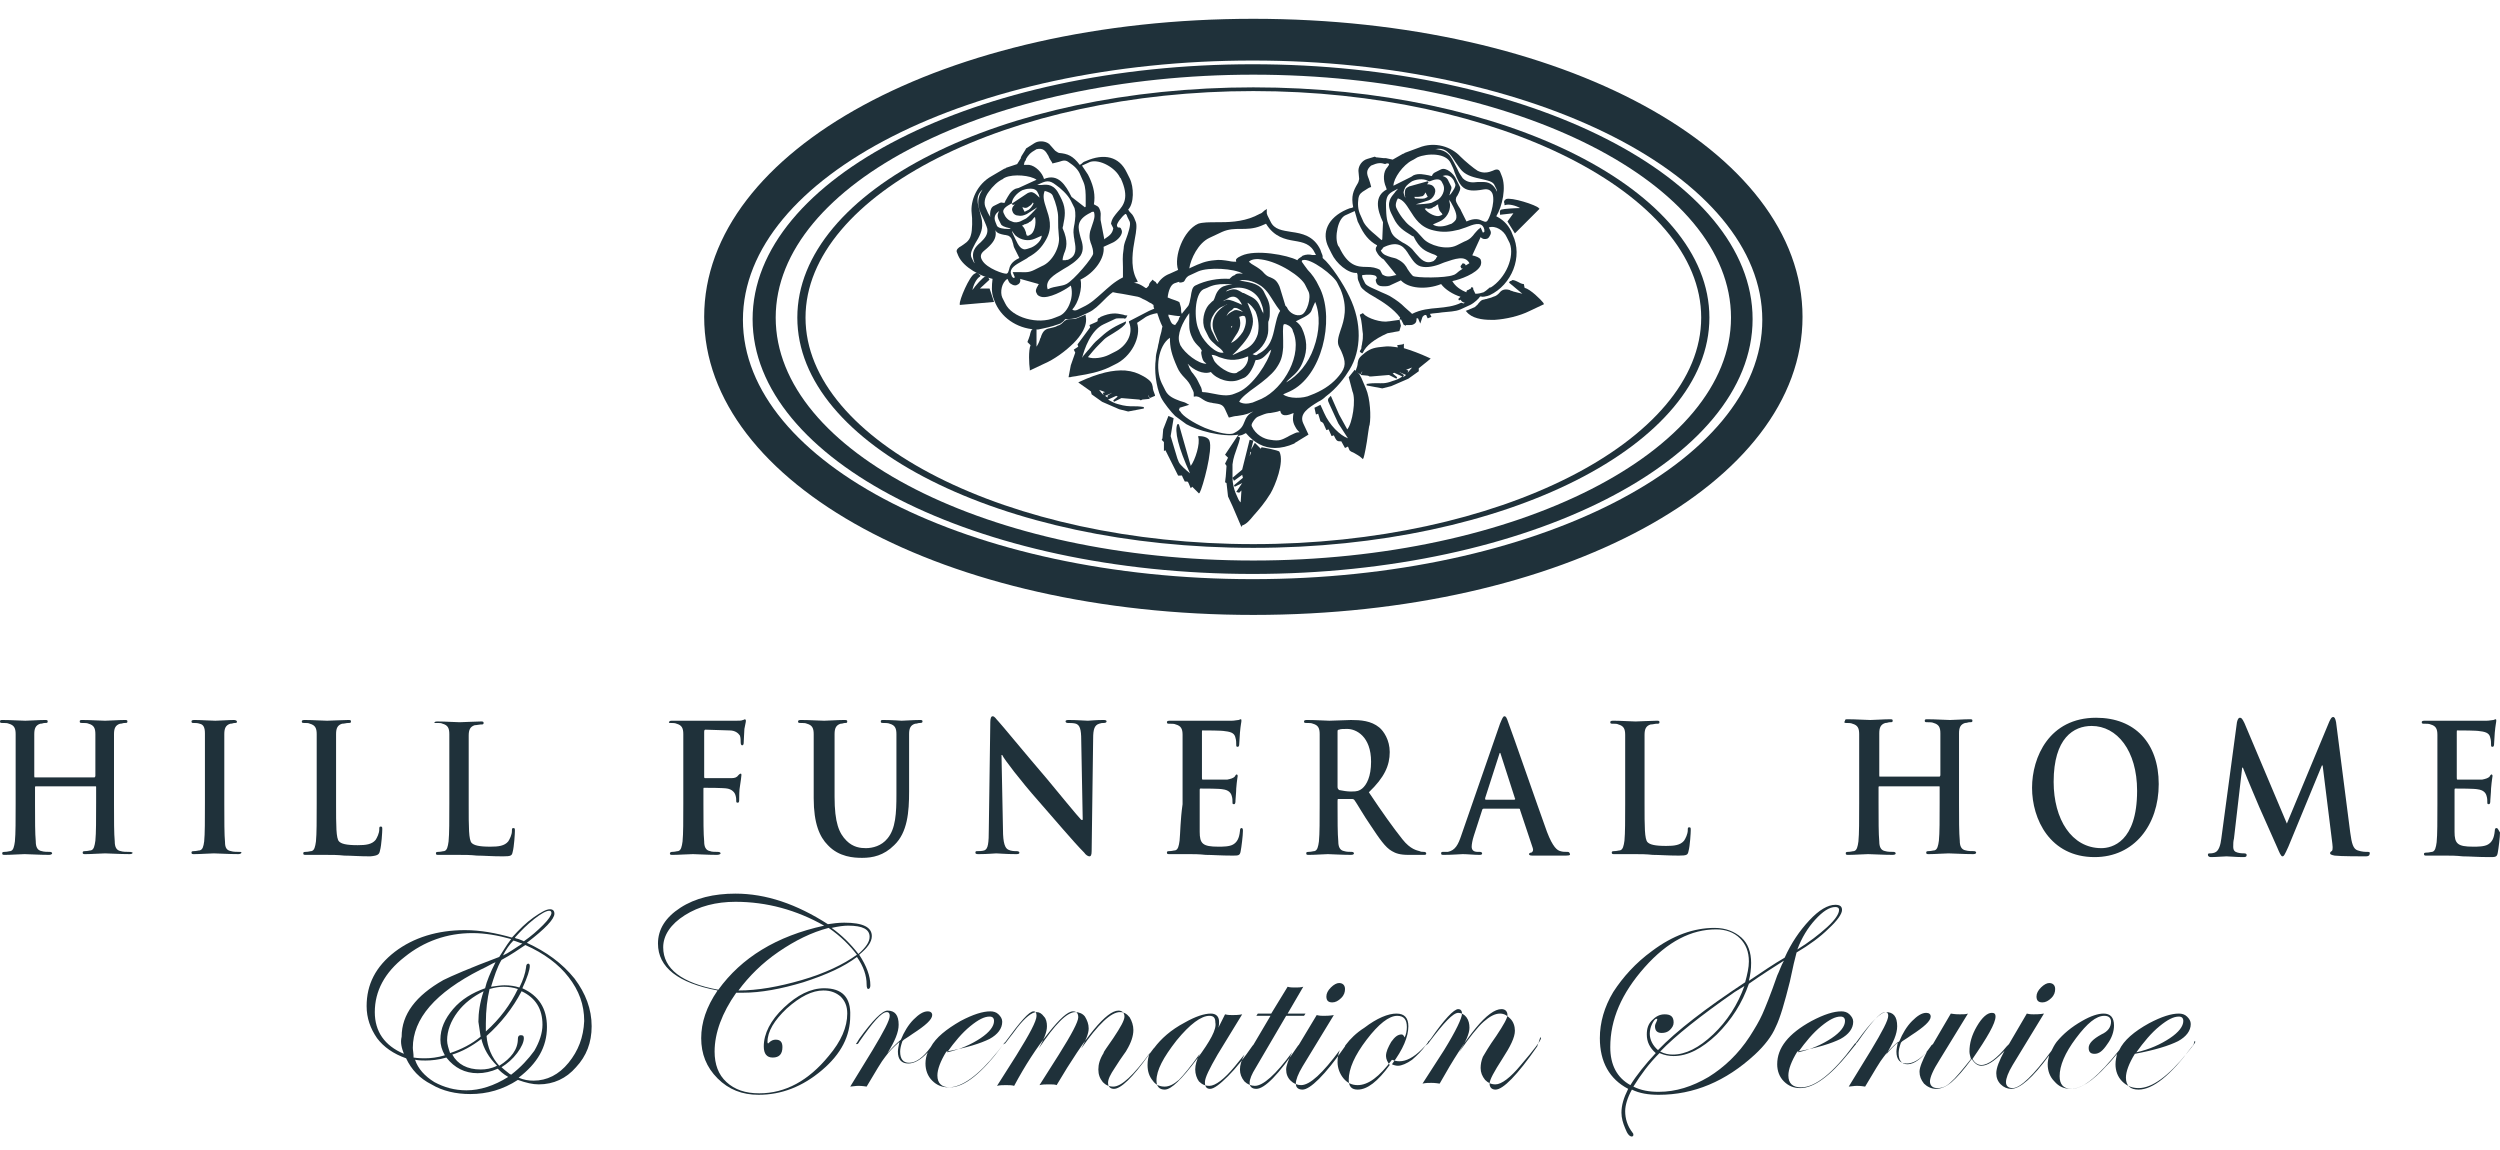 <svg width="100" height="46" viewBox="0 0 100 46" fill="none" xmlns="http://www.w3.org/2000/svg">
<path d="M53.234 39.5C53.115 39.619 53.055 39.739 53.055 39.858C53.055 40.037 53.145 40.096 53.294 40.096C53.413 40.096 53.532 40.037 53.651 39.917C53.77 39.798 53.8 39.679 53.8 39.56C53.8 39.411 53.711 39.321 53.562 39.321C53.472 39.321 53.353 39.381 53.234 39.5Z" fill="#1F313A"/>
<path d="M21.073 37.712C21.818 37.145 22.176 36.758 22.176 36.549C22.176 36.43 22.116 36.37 21.997 36.37C21.848 36.37 21.639 36.49 21.341 36.698C21.043 36.907 20.775 37.175 20.477 37.503C19.851 37.324 19.225 37.205 18.599 37.205C17.496 37.205 16.543 37.503 15.797 38.069C15.022 38.666 14.665 39.381 14.665 40.245C14.665 40.722 14.814 41.139 15.082 41.527C15.35 41.885 15.738 42.153 16.244 42.332C16.453 42.779 16.781 43.136 17.258 43.375C17.705 43.643 18.241 43.762 18.808 43.762C19.493 43.762 20.119 43.584 20.715 43.196C21.043 43.315 21.311 43.375 21.55 43.375C22.146 43.375 22.653 43.136 23.04 42.689C23.457 42.242 23.666 41.706 23.666 41.05C23.666 40.364 23.428 39.739 22.981 39.142C22.474 38.517 21.848 38.069 21.073 37.712ZM21.371 36.758C21.639 36.549 21.848 36.43 21.967 36.43C22.027 36.43 22.057 36.46 22.057 36.52C22.057 36.609 21.937 36.788 21.729 36.996C21.49 37.235 21.252 37.444 20.954 37.652L20.894 37.622L20.745 37.563L20.626 37.533L20.596 37.503C20.835 37.235 21.103 36.967 21.371 36.758ZM20.537 37.622C20.656 37.652 20.775 37.712 20.894 37.742C20.566 37.95 20.328 38.129 20.119 38.218C20.238 37.98 20.387 37.771 20.537 37.622ZM16.155 42.153C15.38 41.825 14.992 41.259 14.992 40.484C14.992 39.649 15.38 38.904 16.185 38.278C16.96 37.652 17.884 37.324 18.897 37.324C19.404 37.324 19.911 37.414 20.447 37.563C20.238 37.831 20.089 38.099 19.97 38.278C18.778 38.725 18.033 39.053 17.735 39.202C16.632 39.828 16.066 40.573 16.066 41.467C16.006 41.706 16.066 41.914 16.155 42.153ZM16.513 41.914C16.513 40.752 17.407 39.709 19.225 38.785C19.493 38.666 19.672 38.546 19.821 38.487C19.613 38.904 19.463 39.262 19.404 39.53C18.897 39.709 18.45 39.977 18.122 40.364C17.794 40.752 17.616 41.139 17.616 41.587C17.616 41.795 17.675 42.004 17.794 42.212C17.496 42.302 17.228 42.332 16.99 42.332C16.9 42.332 16.751 42.332 16.543 42.302C16.543 42.123 16.513 42.004 16.513 41.914ZM19.225 41.467C18.867 41.765 18.45 41.974 18.003 42.123C17.943 41.944 17.884 41.765 17.884 41.616C17.884 41.229 18.033 40.841 18.301 40.484C18.569 40.126 18.927 39.858 19.344 39.649C19.195 40.096 19.136 40.514 19.136 40.871C19.165 41.05 19.195 41.259 19.225 41.467ZM19.255 41.557C19.344 41.944 19.553 42.302 19.881 42.63C19.642 42.749 19.434 42.779 19.225 42.779C18.689 42.779 18.301 42.57 18.092 42.183C18.48 42.063 18.867 41.855 19.255 41.557ZM19.434 40.931C19.434 40.394 19.493 39.947 19.583 39.56C19.791 39.5 19.97 39.47 20.149 39.47C20.328 39.47 20.537 39.5 20.715 39.56C20.417 40.186 20 40.752 19.434 41.259C19.434 41.169 19.434 41.08 19.434 40.931ZM18.659 43.613C18.182 43.613 17.765 43.494 17.377 43.285C16.99 43.047 16.721 42.749 16.602 42.391C16.781 42.421 16.93 42.421 17.019 42.421C17.258 42.421 17.556 42.391 17.854 42.302C18.182 42.719 18.599 42.928 19.106 42.928C19.374 42.928 19.642 42.868 19.911 42.749C20 42.838 20.119 42.958 20.328 43.077C19.762 43.434 19.195 43.613 18.659 43.613ZM20.447 42.987L20.387 42.958C20.238 42.838 20.119 42.749 20.06 42.689C20.298 42.54 20.507 42.361 20.686 42.123C20.864 41.885 20.954 41.676 20.954 41.527C20.954 41.438 20.924 41.408 20.835 41.408C20.745 41.408 20.715 41.467 20.715 41.557C20.715 41.974 20.447 42.332 19.97 42.63C19.672 42.302 19.493 41.885 19.463 41.438C20.03 40.931 20.507 40.335 20.864 39.649C21.431 39.917 21.699 40.364 21.699 40.99C21.699 41.318 21.58 41.676 21.371 42.034C21.133 42.361 20.835 42.689 20.447 42.987ZM22.742 42.511C22.355 42.987 21.878 43.226 21.341 43.226C21.133 43.226 20.954 43.196 20.745 43.107C21.49 42.54 21.878 41.885 21.878 41.08C21.878 40.335 21.55 39.828 20.894 39.53C21.103 39.083 21.192 38.785 21.192 38.636C21.192 38.576 21.162 38.546 21.133 38.546C21.073 38.546 21.043 38.606 21.043 38.695C21.013 38.934 20.924 39.202 20.775 39.5C20.596 39.441 20.387 39.411 20.179 39.411C20.03 39.411 19.851 39.441 19.642 39.47C19.762 39.083 19.881 38.695 20.06 38.397C20.447 38.189 20.745 37.98 21.013 37.801C21.759 38.129 22.355 38.576 22.742 39.083C23.16 39.619 23.368 40.186 23.368 40.841C23.338 41.497 23.13 42.034 22.742 42.511Z" fill="#1F313A"/>
<path d="M71.863 38.099C72.37 37.801 72.817 37.473 73.145 37.145C73.502 36.818 73.681 36.549 73.681 36.4C73.681 36.251 73.592 36.192 73.413 36.192C73.115 36.192 72.757 36.4 72.37 36.818C71.982 37.235 71.654 37.712 71.386 38.308C70.969 38.546 70.492 38.874 69.955 39.232C70.015 38.993 70.045 38.755 70.045 38.517C70.045 38.099 69.925 37.742 69.657 37.503C69.389 37.265 69.031 37.116 68.584 37.116C67.75 37.116 66.915 37.414 66.081 38.04C65.425 38.517 64.918 39.083 64.531 39.679C64.173 40.275 63.994 40.901 63.994 41.527C63.994 42.481 64.382 43.166 65.127 43.554C64.948 43.911 64.858 44.209 64.858 44.508C64.858 44.716 64.918 44.925 65.007 45.133C65.097 45.372 65.186 45.461 65.276 45.461C65.305 45.461 65.335 45.431 65.335 45.402C65.335 45.372 65.335 45.342 65.305 45.312C65.097 45.044 65.007 44.746 65.007 44.448C65.007 44.209 65.097 43.911 65.276 43.584C65.574 43.733 65.931 43.792 66.349 43.792C67.75 43.792 69.031 43.256 70.194 42.183C70.581 41.825 70.879 41.438 71.028 41.08C71.207 40.722 71.386 40.096 71.595 39.262C71.714 38.695 71.803 38.308 71.863 38.099ZM72.608 36.788C72.906 36.46 73.174 36.281 73.413 36.281C73.502 36.281 73.562 36.311 73.562 36.4C73.562 36.549 73.413 36.788 73.085 37.086C72.757 37.384 72.37 37.682 71.893 37.98C72.072 37.503 72.31 37.116 72.608 36.788ZM65.216 43.405C64.68 43.107 64.411 42.6 64.411 41.885C64.411 40.782 64.858 39.739 65.782 38.695C66.706 37.652 67.66 37.175 68.644 37.175C69.031 37.175 69.359 37.294 69.598 37.533C69.836 37.771 69.955 38.069 69.955 38.457C69.955 38.695 69.896 38.964 69.806 39.291C68.227 40.335 67.064 41.229 66.319 42.004C66.11 41.825 65.991 41.587 65.991 41.348C65.991 41.229 66.021 41.08 66.081 40.961C66.14 40.841 66.2 40.752 66.259 40.752C66.289 40.752 66.289 40.752 66.289 40.782C66.289 40.782 66.289 40.812 66.259 40.871C66.23 40.931 66.2 40.99 66.2 41.05C66.2 41.229 66.289 41.318 66.468 41.318C66.587 41.318 66.706 41.288 66.796 41.199C66.885 41.11 66.945 41.02 66.945 40.901C66.945 40.663 66.826 40.573 66.587 40.573C66.379 40.573 66.23 40.663 66.081 40.812C65.931 40.961 65.872 41.139 65.872 41.378C65.872 41.676 65.991 41.914 66.23 42.123C65.812 42.57 65.455 43.017 65.216 43.405ZM69.776 39.441C69.508 40.186 69.091 40.841 68.525 41.378C67.958 41.914 67.422 42.183 66.915 42.183C66.736 42.183 66.587 42.153 66.408 42.063C67.004 41.438 68.018 40.633 69.389 39.679L69.776 39.441ZM71.088 39.023C70.82 39.798 70.611 40.305 70.492 40.573C70.373 40.841 70.194 41.139 69.985 41.467C69.538 42.153 68.972 42.689 68.346 43.077C67.69 43.464 67.034 43.673 66.349 43.673C65.961 43.673 65.633 43.613 65.335 43.464C65.633 42.987 65.961 42.54 66.379 42.123C66.587 42.212 66.766 42.242 66.945 42.242C67.511 42.242 68.078 41.944 68.674 41.378C69.27 40.782 69.687 40.126 69.955 39.351C70.462 38.993 70.939 38.695 71.356 38.427C71.237 38.636 71.177 38.844 71.088 39.023Z" fill="#1F313A"/>
<path d="M61.49 41.855C60.685 43.017 60.119 43.584 59.821 43.584C59.672 43.584 59.583 43.494 59.583 43.345C59.583 43.196 59.762 42.868 60.089 42.361C60.417 41.855 60.596 41.497 60.596 41.229C60.596 41.05 60.536 40.871 60.417 40.752C60.298 40.633 60.179 40.543 60 40.543C59.791 40.543 59.583 40.663 59.344 40.871C59.106 41.08 58.778 41.497 58.361 42.093C58.629 41.676 58.778 41.348 58.778 41.11C58.778 40.961 58.748 40.812 58.659 40.692C58.569 40.573 58.45 40.514 58.331 40.514C58.122 40.514 57.764 40.901 57.198 41.646L57.109 41.765C57.079 41.765 57.079 41.795 57.019 41.825C56.87 42.034 56.691 42.212 56.483 42.391C56.274 42.54 56.066 42.63 55.916 42.63C55.827 42.63 55.738 42.6 55.678 42.57C56.125 41.974 56.334 41.467 56.334 41.05C56.334 40.722 56.185 40.543 55.857 40.543C55.529 40.543 55.082 40.722 54.575 41.11C54.247 41.318 54.009 41.557 53.83 41.795C53.83 41.795 53.8 41.825 53.8 41.855C52.995 43.017 52.399 43.584 52.101 43.584C51.922 43.584 51.833 43.494 51.833 43.345C51.833 43.196 51.922 42.958 52.101 42.66L53.353 40.603C53.174 40.633 53.025 40.633 52.936 40.633C52.876 40.633 52.787 40.633 52.668 40.603L51.952 41.795L51.922 41.825C51.148 42.987 50.581 43.554 50.253 43.554C50.075 43.554 49.985 43.464 49.985 43.315C49.985 43.166 50.075 42.958 50.224 42.719L51.446 40.633H52.161L52.221 40.543H51.505L52.131 39.47C52.012 39.5 51.922 39.5 51.803 39.5C51.714 39.5 51.595 39.5 51.505 39.47L50.849 40.543H50.313L50.253 40.633H50.82L50.134 41.795L50.104 41.825C49.776 42.302 49.449 42.719 49.121 43.047C48.793 43.375 48.554 43.554 48.405 43.554C48.256 43.554 48.197 43.464 48.197 43.285C48.197 43.107 48.376 42.749 48.703 42.183L49.687 40.573C49.538 40.603 49.389 40.603 49.3 40.603C49.21 40.603 49.121 40.603 49.002 40.573L48.733 41.11C48.763 41.02 48.763 40.931 48.763 40.871C48.763 40.663 48.644 40.543 48.435 40.543C48.167 40.543 47.809 40.663 47.392 40.901C46.826 41.199 46.438 41.557 46.17 41.914L46.14 41.944L45.961 42.183C45.306 43.107 44.829 43.554 44.56 43.554C44.411 43.554 44.322 43.464 44.322 43.315C44.322 43.166 44.411 42.987 44.59 42.719C44.888 42.242 45.067 42.034 45.067 42.004C45.246 41.706 45.335 41.438 45.335 41.199C45.335 41.02 45.276 40.841 45.186 40.692C45.067 40.543 44.948 40.484 44.799 40.484C44.441 40.484 43.934 40.961 43.249 41.944C43.428 41.616 43.547 41.348 43.547 41.139C43.547 40.961 43.487 40.812 43.398 40.663C43.309 40.543 43.16 40.484 43.01 40.484C42.683 40.484 42.206 40.961 41.55 41.944C41.759 41.557 41.878 41.288 41.878 41.05C41.878 40.901 41.848 40.752 41.759 40.663C41.669 40.543 41.58 40.484 41.461 40.484C41.282 40.484 41.013 40.692 40.685 41.11C40.447 41.438 40.268 41.646 40.209 41.736C40.179 41.736 40.149 41.765 40.119 41.795C39.285 42.928 38.569 43.494 38.003 43.494C37.675 43.494 37.496 43.345 37.496 43.017C37.496 42.779 37.615 42.451 37.854 42.063C38.659 41.914 39.225 41.736 39.583 41.557C39.911 41.378 40.089 41.139 40.089 40.871C40.089 40.752 40.03 40.663 39.94 40.573C39.851 40.484 39.732 40.454 39.612 40.454C39.315 40.454 38.927 40.573 38.42 40.841C37.854 41.169 37.437 41.497 37.228 41.885C36.93 42.302 36.632 42.511 36.364 42.511C36.125 42.511 36.006 42.361 36.006 42.063C36.006 41.944 36.036 41.825 36.095 41.646L36.155 41.587C36.304 41.497 36.423 41.408 36.513 41.348C37.019 41.02 37.288 40.782 37.288 40.603C37.288 40.514 37.228 40.454 37.109 40.454C36.93 40.454 36.751 40.573 36.542 40.782C36.334 40.99 36.155 41.288 36.036 41.587C35.857 41.736 35.678 41.914 35.499 42.123C35.797 41.646 35.946 41.288 35.946 40.99C35.946 40.603 35.797 40.424 35.499 40.424C35.291 40.424 34.903 40.812 34.367 41.557L34.277 41.706L34.247 41.736C34.247 41.765 34.247 41.765 34.277 41.765C34.307 41.765 34.337 41.736 34.367 41.676C34.903 40.901 35.261 40.484 35.469 40.484C35.559 40.484 35.589 40.543 35.589 40.633C35.589 40.812 35.35 41.259 34.903 42.004L34.009 43.464C34.218 43.434 34.337 43.434 34.337 43.434C34.367 43.434 34.486 43.434 34.665 43.464C35.022 42.868 35.261 42.451 35.41 42.272C35.559 42.063 35.738 41.885 35.976 41.676C35.946 41.825 35.916 41.974 35.916 42.063C35.916 42.391 36.066 42.54 36.334 42.54C36.572 42.54 36.84 42.391 37.109 42.093C37.049 42.242 37.019 42.391 37.019 42.54C37.019 42.809 37.109 43.047 37.288 43.226C37.467 43.405 37.675 43.494 37.943 43.494C38.48 43.494 39.136 43.017 39.881 42.093L40.119 41.795C40.149 41.765 40.149 41.736 40.179 41.706C40.209 41.706 40.209 41.676 40.239 41.646C40.805 40.871 41.162 40.454 41.341 40.454C41.431 40.454 41.461 40.514 41.461 40.633C41.461 40.841 41.192 41.348 40.656 42.212L39.881 43.434C40 43.405 40.119 43.405 40.239 43.405C40.358 43.405 40.477 43.405 40.566 43.434C41.013 42.6 41.461 41.914 41.937 41.318C42.385 40.752 42.712 40.454 42.921 40.454C43.07 40.454 43.13 40.543 43.13 40.692C43.13 40.871 42.861 41.378 42.355 42.183L41.58 43.405C41.699 43.375 41.818 43.375 41.967 43.375C42.086 43.375 42.206 43.375 42.265 43.405C43.428 41.438 44.262 40.424 44.739 40.424C44.888 40.424 44.978 40.514 44.978 40.663C44.978 40.812 44.829 41.08 44.531 41.527C44.292 41.885 44.143 42.063 44.143 42.123C43.994 42.361 43.934 42.57 43.934 42.779C43.934 42.987 43.994 43.136 44.113 43.285C44.233 43.405 44.352 43.464 44.531 43.464C44.858 43.464 45.335 43.017 45.991 42.123C45.931 42.272 45.902 42.421 45.902 42.6C45.902 42.838 45.961 43.047 46.11 43.226C46.23 43.405 46.408 43.464 46.587 43.464C46.766 43.464 46.945 43.375 47.154 43.196C47.332 43.017 47.63 42.66 47.988 42.153C47.869 42.391 47.809 42.6 47.809 42.779C47.809 42.958 47.869 43.136 47.958 43.256C48.078 43.375 48.197 43.434 48.376 43.434C48.614 43.434 48.972 43.166 49.389 42.66C49.538 42.481 49.657 42.332 49.776 42.183C49.657 42.421 49.598 42.6 49.598 42.779C49.598 42.958 49.657 43.107 49.776 43.256C49.896 43.375 50.045 43.434 50.194 43.434C50.522 43.434 51.028 42.987 51.684 42.093C51.535 42.391 51.446 42.63 51.446 42.779C51.446 42.958 51.505 43.107 51.624 43.226C51.744 43.345 51.893 43.405 52.042 43.405C52.399 43.405 52.906 42.928 53.592 42.004C53.532 42.153 53.502 42.302 53.502 42.481C53.502 42.719 53.592 42.958 53.741 43.136C53.89 43.315 54.069 43.405 54.307 43.405C54.724 43.405 55.171 43.077 55.678 42.391C55.767 42.421 55.857 42.451 55.976 42.451C56.244 42.451 56.542 42.302 56.87 41.974C57.019 41.825 57.109 41.736 57.139 41.646C57.168 41.646 57.168 41.616 57.228 41.557C57.764 40.782 58.152 40.364 58.331 40.364C58.42 40.364 58.48 40.424 58.48 40.543C58.48 40.722 58.241 41.229 57.764 42.004L56.9 43.345C57.019 43.315 57.139 43.315 57.258 43.315C57.288 43.315 57.407 43.315 57.586 43.345C58.688 41.378 59.523 40.364 60.06 40.364C60.209 40.364 60.298 40.454 60.298 40.603C60.298 40.722 60.149 40.99 59.851 41.438C59.553 41.855 59.404 42.123 59.315 42.272C59.255 42.421 59.225 42.57 59.225 42.719C59.225 42.898 59.285 43.047 59.404 43.196C59.523 43.315 59.642 43.375 59.821 43.375C60.06 43.375 60.417 43.107 60.835 42.6C61.371 41.974 61.639 41.616 61.639 41.527C61.639 41.497 61.639 41.497 61.609 41.497C61.52 41.795 61.49 41.825 61.49 41.855ZM38.808 41.05C39.136 40.782 39.374 40.663 39.583 40.663C39.702 40.663 39.761 40.722 39.761 40.841C39.761 41.05 39.583 41.288 39.225 41.527C38.867 41.765 38.42 41.974 37.884 42.093C38.182 41.676 38.48 41.318 38.808 41.05ZM47.899 42.332C47.273 43.166 46.855 43.584 46.587 43.584C46.379 43.584 46.259 43.464 46.259 43.226C46.259 42.809 46.528 42.302 47.064 41.616C47.601 40.961 48.048 40.633 48.376 40.633C48.554 40.633 48.614 40.722 48.614 40.901C48.674 41.169 48.405 41.646 47.899 42.332ZM55.44 42.242C55.44 42.361 55.499 42.481 55.589 42.6C55.112 43.256 54.694 43.584 54.307 43.584C54.069 43.584 53.949 43.464 53.949 43.196C53.949 42.749 54.188 42.212 54.665 41.587C55.142 40.961 55.559 40.633 55.887 40.633C56.155 40.633 56.274 40.782 56.274 41.08C56.274 41.229 56.244 41.378 56.185 41.497C56.155 41.438 56.125 41.378 56.066 41.378C55.916 41.378 55.797 41.467 55.648 41.676C55.529 41.885 55.44 42.063 55.44 42.242Z" fill="#1F313A"/>
<path d="M32.966 39.53C32.429 39.53 31.893 39.798 31.356 40.305C30.82 40.812 30.551 41.348 30.551 41.855C30.551 42.153 30.671 42.302 30.909 42.302C31.177 42.302 31.297 42.153 31.297 41.885C31.297 41.676 31.207 41.587 31.028 41.587C30.939 41.587 30.849 41.616 30.76 41.706L30.73 41.736C30.7 41.736 30.7 41.706 30.7 41.676C30.7 41.259 30.969 40.812 31.475 40.335C32.012 39.858 32.489 39.619 32.936 39.619C33.234 39.619 33.443 39.709 33.621 39.858C33.8 40.037 33.89 40.245 33.89 40.543C33.89 41.08 33.651 41.646 33.145 42.242C32.34 43.226 31.416 43.733 30.373 43.733C29.806 43.733 29.389 43.584 29.061 43.285C28.733 42.987 28.584 42.57 28.584 42.063C28.584 41.318 28.882 40.514 29.449 39.709C29.508 39.709 29.598 39.709 29.717 39.709C30.432 39.709 31.237 39.56 32.131 39.291C33.055 38.993 33.77 38.666 34.277 38.278C34.545 38.666 34.665 39.023 34.665 39.381C34.665 39.5 34.694 39.56 34.724 39.56C34.784 39.56 34.814 39.5 34.814 39.411C34.814 39.053 34.665 38.636 34.367 38.189C34.694 37.92 34.873 37.682 34.873 37.444C34.873 37.086 34.516 36.907 33.77 36.907C33.532 36.907 33.323 36.937 33.115 36.967C31.863 36.162 30.641 35.745 29.419 35.745C28.554 35.745 27.809 35.923 27.213 36.311C26.617 36.698 26.319 37.175 26.319 37.742C26.319 38.695 27.124 39.321 28.703 39.619C28.256 40.275 28.048 40.901 28.048 41.527C28.048 42.153 28.256 42.689 28.703 43.136C29.151 43.584 29.687 43.792 30.343 43.792C31.267 43.792 32.101 43.464 32.876 42.809C33.651 42.153 34.009 41.438 34.009 40.633C34.039 39.888 33.681 39.53 32.966 39.53ZM33.919 37.026C34.516 37.026 34.784 37.175 34.784 37.473C34.784 37.682 34.635 37.891 34.337 38.159C34.039 37.771 33.681 37.414 33.264 37.116C33.532 37.056 33.741 37.026 33.919 37.026ZM34.277 38.189C33.741 38.576 32.995 38.934 32.072 39.202C31.148 39.47 30.313 39.619 29.538 39.619C29.955 39.053 30.492 38.517 31.148 38.069C31.803 37.622 32.459 37.294 33.145 37.116C33.621 37.444 33.979 37.801 34.277 38.189ZM26.528 37.891C26.528 37.414 26.826 36.967 27.392 36.609C27.958 36.251 28.644 36.072 29.419 36.072C30.671 36.072 31.863 36.4 32.966 37.026C31.058 37.444 29.657 38.308 28.733 39.59C27.273 39.321 26.528 38.755 26.528 37.891Z" fill="#1F313A"/>
<path d="M87.66 41.885C86.826 43.017 86.11 43.584 85.544 43.584C85.216 43.584 85.037 43.434 85.037 43.107C85.037 42.868 85.156 42.54 85.395 42.153C86.2 42.004 86.766 41.825 87.124 41.646C87.452 41.467 87.63 41.229 87.63 40.961C87.63 40.841 87.571 40.752 87.481 40.663C87.392 40.573 87.273 40.543 87.153 40.543C86.855 40.543 86.468 40.663 85.961 40.931C85.365 41.259 84.948 41.616 84.769 42.004C83.964 43.017 83.338 43.554 82.861 43.554C82.534 43.554 82.385 43.375 82.385 43.047C82.385 42.63 82.593 42.123 83.04 41.527C83.487 40.931 83.845 40.633 84.173 40.633C84.352 40.633 84.441 40.722 84.441 40.871C84.441 41.08 84.322 41.259 84.054 41.378C83.726 41.557 83.547 41.736 83.547 41.914C83.547 42.093 83.636 42.153 83.785 42.153C83.964 42.153 84.113 42.034 84.292 41.765C84.471 41.527 84.56 41.259 84.56 41.02C84.56 40.692 84.411 40.543 84.143 40.543C83.934 40.543 83.636 40.633 83.279 40.841C82.861 41.08 82.534 41.348 82.265 41.676C82.176 41.795 82.116 41.914 82.057 42.034C81.341 43.017 80.805 43.524 80.507 43.524C80.328 43.524 80.239 43.434 80.239 43.285C80.239 43.136 80.328 42.898 80.507 42.6L81.759 40.543C81.58 40.573 81.431 40.573 81.341 40.573C81.282 40.573 81.192 40.573 81.073 40.543L80.358 41.765C80.328 41.795 80.298 41.825 80.268 41.855C79.881 42.332 79.523 42.6 79.255 42.6C79.106 42.6 78.987 42.511 78.897 42.361C79.493 41.497 79.821 40.931 79.821 40.663C79.821 40.543 79.762 40.514 79.672 40.514C79.493 40.514 79.285 40.692 79.076 41.05C78.867 41.408 78.778 41.736 78.778 42.063C78.778 42.153 78.808 42.242 78.838 42.361C78.48 42.809 78.212 43.136 78.033 43.285C77.854 43.464 77.675 43.524 77.496 43.524C77.317 43.524 77.198 43.434 77.198 43.256C77.198 43.107 77.317 42.809 77.586 42.391L78.718 40.543C78.629 40.573 78.54 40.573 78.391 40.573C78.331 40.573 78.212 40.573 78.033 40.543L77.317 41.765C77.288 41.795 77.258 41.795 77.228 41.855C76.9 42.332 76.572 42.57 76.304 42.57C76.066 42.57 75.946 42.421 75.946 42.123C75.946 42.004 75.976 41.885 76.036 41.706L76.095 41.646C76.244 41.557 76.364 41.467 76.453 41.408C76.96 41.08 77.228 40.841 77.228 40.663C77.228 40.573 77.168 40.514 77.049 40.514C76.87 40.514 76.692 40.633 76.483 40.841C76.274 41.05 76.095 41.348 75.976 41.646C75.797 41.795 75.618 41.974 75.44 42.183C75.738 41.706 75.887 41.348 75.887 41.05C75.887 40.663 75.738 40.484 75.44 40.484C75.231 40.484 74.844 40.871 74.307 41.616L74.218 41.736C74.188 41.736 74.188 41.765 74.158 41.795C73.323 42.928 72.608 43.494 72.042 43.494C71.714 43.494 71.535 43.345 71.535 43.017C71.535 42.779 71.654 42.451 71.893 42.063C72.698 41.914 73.264 41.736 73.621 41.557C73.949 41.378 74.128 41.139 74.128 40.871C74.128 40.752 74.069 40.663 73.979 40.573C73.89 40.484 73.77 40.454 73.651 40.454C73.353 40.454 72.966 40.573 72.459 40.841C71.535 41.348 71.088 41.914 71.088 42.57C71.088 42.838 71.177 43.077 71.356 43.256C71.535 43.434 71.744 43.524 72.012 43.524C72.548 43.524 73.204 43.047 73.949 42.123L74.188 41.825C74.218 41.795 74.247 41.765 74.247 41.736C74.247 41.736 74.277 41.706 74.307 41.676C74.844 40.901 75.201 40.484 75.41 40.484C75.499 40.484 75.529 40.543 75.529 40.633C75.529 40.812 75.291 41.259 74.844 42.004L73.949 43.464C74.158 43.434 74.277 43.434 74.277 43.434C74.307 43.434 74.426 43.434 74.605 43.464C74.963 42.868 75.201 42.451 75.35 42.272C75.499 42.063 75.678 41.885 75.916 41.676C75.887 41.825 75.857 41.974 75.857 42.063C75.857 42.391 76.006 42.54 76.274 42.54C76.513 42.54 76.781 42.391 77.049 42.093L77.079 42.063C76.9 42.421 76.781 42.689 76.781 42.868C76.781 43.047 76.841 43.196 76.96 43.345C77.079 43.464 77.258 43.554 77.437 43.554C77.645 43.554 77.854 43.464 78.063 43.285C78.271 43.107 78.54 42.809 78.867 42.361C78.987 42.54 79.106 42.63 79.255 42.63C79.493 42.63 79.762 42.451 80.089 42.123C80.119 42.093 80.149 42.063 80.179 42.034C79.97 42.421 79.851 42.719 79.851 42.928C79.851 43.107 79.911 43.256 80.03 43.375C80.149 43.494 80.298 43.554 80.447 43.554C80.805 43.554 81.311 43.107 81.967 42.212C81.937 42.332 81.908 42.451 81.908 42.57C81.908 42.838 81.997 43.077 82.176 43.256C82.355 43.464 82.563 43.554 82.832 43.554C83.219 43.554 83.696 43.256 84.262 42.63C84.441 42.451 84.56 42.302 84.68 42.153C84.65 42.302 84.62 42.421 84.62 42.57C84.62 42.838 84.709 43.077 84.888 43.256C85.067 43.434 85.276 43.524 85.544 43.524C86.081 43.524 86.736 43.047 87.481 42.123L87.72 41.825C87.779 41.736 87.809 41.706 87.809 41.676C87.809 41.646 87.809 41.646 87.779 41.646C87.75 41.795 87.72 41.825 87.66 41.885ZM86.379 41.05C86.706 40.782 86.945 40.663 87.153 40.663C87.273 40.663 87.332 40.722 87.332 40.841C87.332 41.05 87.153 41.288 86.796 41.527C86.438 41.765 85.991 41.974 85.454 42.093C85.753 41.676 86.051 41.318 86.379 41.05ZM72.847 41.05C73.174 40.782 73.413 40.663 73.621 40.663C73.741 40.663 73.8 40.722 73.8 40.841C73.8 41.05 73.621 41.288 73.264 41.527C72.906 41.765 72.459 41.974 71.922 42.093C72.221 41.676 72.519 41.318 72.847 41.05Z" fill="#1F313A"/>
<path d="M81.639 39.5C81.52 39.619 81.46 39.739 81.46 39.858C81.46 40.037 81.55 40.096 81.699 40.096C81.818 40.096 81.937 40.037 82.057 39.917C82.176 39.798 82.206 39.679 82.206 39.56C82.206 39.411 82.116 39.321 81.967 39.321C81.878 39.321 81.759 39.381 81.639 39.5Z" fill="#1F313A"/>
<path d="M5.156 34.075C5.067 34.075 4.918 34.075 4.829 34.045C4.65 34.016 4.59 33.867 4.59 33.658C4.56 33.36 4.56 32.794 4.56 32.138V30.886C4.56 29.813 4.56 29.604 4.56 29.366C4.56 29.128 4.62 29.008 4.799 28.949C4.888 28.949 4.918 28.919 4.978 28.919C5.067 28.919 5.097 28.919 5.097 28.859C5.097 28.8 5.067 28.8 4.978 28.8C4.739 28.8 4.352 28.829 4.203 28.829C4.024 28.829 3.636 28.8 3.308 28.8C3.219 28.8 3.189 28.8 3.189 28.859C3.189 28.919 3.219 28.919 3.308 28.919C3.398 28.919 3.487 28.919 3.547 28.949C3.756 29.008 3.815 29.128 3.815 29.366C3.815 29.604 3.815 29.783 3.815 30.886V31.035C3.815 31.065 3.785 31.095 3.785 31.095H1.401C1.371 31.095 1.371 31.095 1.371 31.035V30.886C1.371 29.813 1.371 29.604 1.371 29.366C1.371 29.128 1.431 29.008 1.61 28.949C1.699 28.949 1.729 28.919 1.788 28.919C1.878 28.919 1.908 28.919 1.908 28.859C1.908 28.8 1.878 28.8 1.788 28.8C1.55 28.8 1.162 28.829 1.013 28.829C0.835 28.829 0.447 28.8 0.119 28.8C0.03 28.8 0 28.8 0 28.859C0 28.919 0.03 28.919 0.119 28.919C0.209 28.919 0.298 28.919 0.358 28.949C0.566 29.008 0.626 29.128 0.626 29.366C0.626 29.604 0.626 29.783 0.626 30.886V32.138C0.626 32.794 0.626 33.36 0.596 33.658C0.566 33.867 0.537 34.016 0.417 34.045C0.358 34.045 0.298 34.075 0.179 34.075C0.089 34.075 0.089 34.105 0.089 34.135C0.089 34.195 0.119 34.195 0.209 34.195C0.447 34.195 0.835 34.165 0.984 34.165C1.162 34.165 1.55 34.195 1.967 34.195C2.027 34.195 2.086 34.165 2.086 34.135C2.086 34.105 2.057 34.075 1.997 34.075C1.908 34.075 1.759 34.075 1.669 34.045C1.49 34.016 1.431 33.867 1.431 33.658C1.401 33.36 1.401 32.794 1.401 32.138V31.482C1.401 31.452 1.431 31.452 1.431 31.452H3.815C3.845 31.452 3.845 31.452 3.845 31.482V32.108C3.845 32.764 3.845 33.33 3.815 33.628C3.785 33.837 3.756 33.986 3.636 34.016C3.577 34.016 3.517 34.045 3.398 34.045C3.308 34.045 3.308 34.075 3.308 34.105C3.308 34.165 3.338 34.165 3.428 34.165C3.666 34.165 4.054 34.135 4.203 34.135C4.382 34.135 4.769 34.165 5.186 34.165C5.276 34.165 5.306 34.135 5.306 34.105C5.246 34.075 5.216 34.075 5.156 34.075Z" fill="#1F313A"/>
<path d="M9.568 34.075C9.478 34.075 9.329 34.075 9.24 34.045C9.061 34.016 9.001 33.897 9.001 33.688C8.972 33.39 8.972 32.824 8.972 32.138V30.886C8.972 29.813 8.972 29.604 8.972 29.366C8.972 29.128 9.031 29.008 9.21 28.949C9.3 28.949 9.329 28.919 9.389 28.919C9.449 28.919 9.478 28.919 9.478 28.859C9.478 28.829 9.419 28.8 9.359 28.8C9.121 28.8 8.763 28.829 8.614 28.829C8.435 28.829 8.048 28.8 7.809 28.8C7.72 28.8 7.66 28.8 7.66 28.859C7.66 28.919 7.69 28.919 7.75 28.919C7.839 28.919 7.899 28.919 7.988 28.949C8.137 28.979 8.197 29.098 8.197 29.336C8.197 29.575 8.197 29.753 8.197 30.856V32.108C8.197 32.794 8.197 33.36 8.167 33.658C8.137 33.867 8.107 33.986 7.988 34.016C7.928 34.016 7.869 34.045 7.75 34.045C7.66 34.045 7.66 34.075 7.66 34.105C7.66 34.165 7.69 34.165 7.779 34.165C8.018 34.165 8.405 34.135 8.554 34.135C8.733 34.135 9.121 34.165 9.538 34.165C9.598 34.165 9.657 34.135 9.657 34.105C9.657 34.075 9.627 34.075 9.568 34.075Z" fill="#1F313A"/>
<path d="M15.201 34.016C15.261 33.807 15.291 33.271 15.291 33.181C15.291 33.092 15.291 33.062 15.231 33.062C15.171 33.062 15.171 33.092 15.171 33.181C15.171 33.33 15.082 33.509 15.022 33.599C14.873 33.777 14.635 33.807 14.307 33.807C13.83 33.807 13.651 33.748 13.562 33.658C13.443 33.539 13.443 33.032 13.443 32.138V30.886C13.443 29.813 13.443 29.604 13.443 29.366C13.443 29.128 13.502 29.008 13.681 28.949C13.771 28.949 13.86 28.919 13.919 28.919C14.009 28.919 14.039 28.919 14.039 28.859C14.039 28.8 14.009 28.8 13.919 28.8C13.681 28.8 13.234 28.829 13.085 28.829C12.906 28.829 12.519 28.8 12.221 28.8C12.131 28.8 12.072 28.8 12.072 28.859C12.072 28.919 12.101 28.919 12.191 28.919C12.28 28.919 12.34 28.919 12.399 28.949C12.608 29.008 12.668 29.128 12.668 29.366C12.668 29.604 12.668 29.783 12.668 30.886V32.138C12.668 32.794 12.668 33.36 12.638 33.658C12.608 33.867 12.578 34.016 12.459 34.045C12.399 34.045 12.34 34.075 12.221 34.075C12.131 34.075 12.131 34.105 12.131 34.135C12.131 34.195 12.161 34.195 12.25 34.195C12.37 34.195 12.548 34.195 12.668 34.195C12.817 34.195 12.966 34.195 13.025 34.195C13.294 34.195 13.502 34.195 13.771 34.224C14.039 34.224 14.367 34.254 14.814 34.254C15.142 34.224 15.171 34.165 15.201 34.016Z" fill="#1F313A"/>
<path d="M17.496 28.919C17.586 28.919 17.645 28.919 17.705 28.949C17.914 29.008 17.973 29.128 17.973 29.366C17.973 29.604 17.973 29.783 17.973 30.886V32.138C17.973 32.794 17.973 33.36 17.943 33.658C17.914 33.867 17.884 34.016 17.765 34.045C17.705 34.045 17.645 34.075 17.526 34.075C17.437 34.075 17.437 34.105 17.437 34.135C17.437 34.195 17.466 34.195 17.556 34.195C17.675 34.195 17.854 34.195 17.973 34.195C18.122 34.195 18.271 34.195 18.331 34.195C18.599 34.195 18.808 34.195 19.076 34.224C19.344 34.224 19.672 34.254 20.119 34.254C20.447 34.254 20.477 34.224 20.507 34.075C20.566 33.867 20.596 33.33 20.596 33.241C20.596 33.151 20.596 33.122 20.537 33.122C20.477 33.122 20.477 33.151 20.477 33.241C20.477 33.39 20.387 33.569 20.328 33.658C20.179 33.837 19.94 33.867 19.613 33.867C19.136 33.867 18.957 33.807 18.867 33.718C18.748 33.599 18.748 33.092 18.748 32.198V30.946C18.748 29.873 18.748 29.664 18.748 29.426C18.748 29.187 18.808 29.068 18.987 29.008C19.076 29.008 19.165 28.979 19.225 28.979C19.314 28.979 19.344 28.979 19.344 28.919C19.344 28.859 19.314 28.859 19.225 28.859C18.987 28.859 18.54 28.889 18.39 28.889C18.212 28.889 17.824 28.859 17.526 28.859C17.437 28.859 17.377 28.859 17.377 28.919C17.407 28.919 17.437 28.919 17.496 28.919Z" fill="#1F313A"/>
<path d="M26.826 28.919C26.915 28.919 27.005 28.919 27.064 28.949C27.273 29.008 27.332 29.128 27.332 29.366C27.332 29.604 27.332 29.783 27.332 30.886V32.138C27.332 32.824 27.332 33.36 27.302 33.658C27.273 33.867 27.243 34.016 27.124 34.045C27.064 34.045 27.005 34.075 26.885 34.075C26.826 34.075 26.796 34.105 26.796 34.135C26.796 34.195 26.826 34.195 26.915 34.195C27.154 34.195 27.541 34.165 27.72 34.165C27.869 34.165 28.286 34.195 28.674 34.195C28.763 34.195 28.823 34.165 28.823 34.135C28.823 34.105 28.793 34.075 28.703 34.075C28.614 34.075 28.465 34.075 28.405 34.045C28.227 34.016 28.167 33.867 28.167 33.658C28.137 33.36 28.137 32.824 28.137 32.138V31.572C28.137 31.512 28.137 31.512 28.167 31.512C28.286 31.512 28.942 31.512 29.091 31.542C29.27 31.572 29.389 31.691 29.419 31.81C29.449 31.899 29.449 31.989 29.449 32.019C29.449 32.078 29.449 32.108 29.508 32.108C29.568 32.108 29.568 32.048 29.568 31.959C29.568 31.899 29.568 31.572 29.598 31.452C29.627 31.244 29.657 31.065 29.657 31.005C29.657 30.976 29.657 30.946 29.627 30.946C29.598 30.946 29.568 30.976 29.538 31.005C29.478 31.095 29.389 31.125 29.27 31.125C29.18 31.125 29.091 31.125 29.002 31.125H28.197C28.167 31.125 28.167 31.095 28.167 31.065V29.276C28.167 29.187 28.197 29.187 28.227 29.187L29.18 29.217C29.419 29.217 29.538 29.336 29.598 29.426C29.627 29.515 29.627 29.634 29.627 29.694C29.627 29.783 29.657 29.813 29.687 29.813C29.717 29.813 29.747 29.783 29.747 29.724C29.747 29.634 29.776 29.217 29.776 29.157C29.806 28.979 29.836 28.889 29.836 28.829C29.836 28.8 29.806 28.77 29.806 28.77C29.776 28.77 29.747 28.8 29.717 28.8C29.657 28.829 29.568 28.829 29.449 28.829C29.3 28.829 28.048 28.829 27.809 28.829C27.72 28.829 27.571 28.829 27.422 28.829C27.273 28.829 27.094 28.829 26.915 28.829C26.826 28.829 26.766 28.829 26.766 28.889C26.736 28.919 26.766 28.919 26.826 28.919Z" fill="#1F313A"/>
<path d="M33.115 33.807C33.562 34.284 34.158 34.314 34.486 34.314C34.903 34.314 35.35 34.224 35.767 33.807C36.304 33.3 36.364 32.466 36.364 31.661V30.886C36.364 29.813 36.364 29.604 36.364 29.366C36.364 29.128 36.423 29.008 36.602 28.949C36.691 28.949 36.721 28.919 36.781 28.919C36.84 28.919 36.9 28.919 36.9 28.859C36.9 28.8 36.87 28.8 36.781 28.8C36.542 28.8 36.155 28.829 36.066 28.829C36.066 28.829 35.678 28.8 35.35 28.8C35.261 28.8 35.231 28.8 35.231 28.859C35.231 28.919 35.261 28.919 35.35 28.919C35.41 28.919 35.529 28.919 35.589 28.949C35.797 29.008 35.857 29.128 35.857 29.366C35.857 29.604 35.857 29.783 35.857 30.886V31.78C35.857 32.525 35.827 33.151 35.499 33.539C35.261 33.837 34.903 33.926 34.635 33.926C34.426 33.926 34.128 33.897 33.86 33.628C33.562 33.33 33.383 32.913 33.383 31.87V30.886C33.383 29.813 33.383 29.604 33.383 29.366C33.383 29.128 33.443 29.008 33.621 28.949C33.711 28.949 33.741 28.919 33.8 28.919C33.86 28.919 33.89 28.919 33.89 28.859C33.89 28.8 33.86 28.8 33.741 28.8C33.502 28.8 33.115 28.829 32.966 28.829C32.787 28.829 32.399 28.8 32.072 28.8C31.982 28.8 31.922 28.8 31.922 28.859C31.922 28.919 31.952 28.919 32.042 28.919C32.131 28.919 32.221 28.919 32.28 28.949C32.489 29.008 32.548 29.128 32.548 29.366C32.548 29.604 32.548 29.783 32.548 30.886V31.929C32.548 32.943 32.787 33.479 33.115 33.807Z" fill="#1F313A"/>
<path d="M41.52 32.019C42.176 32.764 42.951 33.688 43.368 34.105C43.428 34.195 43.517 34.254 43.577 34.254C43.636 34.254 43.666 34.195 43.666 34.045L43.726 29.545C43.726 29.157 43.785 29.008 43.964 28.949C44.054 28.919 44.084 28.919 44.143 28.919C44.233 28.919 44.262 28.889 44.262 28.859C44.262 28.8 44.203 28.8 44.113 28.8C43.815 28.8 43.577 28.829 43.517 28.829C43.398 28.829 43.1 28.8 42.772 28.8C42.683 28.8 42.623 28.8 42.623 28.859C42.623 28.889 42.653 28.919 42.712 28.919C42.802 28.919 42.951 28.919 43.04 28.949C43.189 29.008 43.249 29.157 43.249 29.604L43.309 32.794H43.249C43.13 32.675 42.295 31.661 41.878 31.154C40.984 30.111 40.03 28.949 39.94 28.859C39.821 28.74 39.791 28.651 39.702 28.651C39.642 28.651 39.612 28.74 39.612 28.889L39.553 33.122C39.553 33.748 39.523 33.956 39.374 34.016C39.285 34.045 39.165 34.045 39.106 34.045C39.046 34.045 39.016 34.045 39.016 34.105C39.016 34.165 39.076 34.165 39.165 34.165C39.493 34.165 39.791 34.135 39.851 34.135C39.97 34.135 40.209 34.165 40.626 34.165C40.715 34.165 40.775 34.165 40.775 34.105C40.775 34.075 40.745 34.045 40.656 34.045C40.566 34.045 40.447 34.045 40.328 33.986C40.209 33.926 40.119 33.748 40.119 33.181L40.06 30.201H40.089C40.149 30.35 40.835 31.244 41.52 32.019Z" fill="#1F313A"/>
<path d="M47.183 33.628C47.154 33.837 47.124 33.986 47.005 34.016C46.945 34.016 46.885 34.045 46.766 34.045C46.677 34.045 46.677 34.075 46.677 34.105C46.677 34.165 46.706 34.165 46.796 34.165C46.915 34.165 47.094 34.165 47.213 34.165C47.362 34.165 47.511 34.165 47.571 34.165C47.75 34.165 47.958 34.165 48.227 34.195C48.495 34.195 48.823 34.224 49.3 34.224C49.538 34.224 49.598 34.224 49.627 34.045C49.657 33.897 49.717 33.42 49.717 33.241C49.717 33.181 49.717 33.122 49.657 33.122C49.627 33.122 49.598 33.151 49.598 33.241C49.568 33.539 49.478 33.688 49.329 33.777C49.18 33.867 48.912 33.867 48.733 33.867C48.107 33.867 47.988 33.748 47.988 33.271C47.988 33.062 47.988 32.406 47.988 32.168V31.601C47.988 31.572 47.988 31.542 48.018 31.542C48.167 31.542 48.793 31.542 48.912 31.572C49.151 31.601 49.24 31.721 49.27 31.84C49.3 31.929 49.3 32.019 49.3 32.108C49.3 32.138 49.3 32.168 49.359 32.168C49.419 32.168 49.419 32.078 49.419 32.019C49.419 31.959 49.449 31.691 49.449 31.542C49.478 31.184 49.508 31.065 49.508 31.035C49.508 31.005 49.478 30.976 49.478 30.976C49.449 30.976 49.419 31.005 49.389 31.065C49.329 31.125 49.24 31.154 49.091 31.184C48.942 31.184 48.227 31.184 48.107 31.184C48.078 31.184 48.078 31.154 48.078 31.095V29.276C48.078 29.217 48.078 29.217 48.107 29.217C48.227 29.217 48.882 29.217 49.002 29.247C49.3 29.276 49.389 29.366 49.419 29.515C49.449 29.604 49.449 29.724 49.449 29.783C49.449 29.843 49.449 29.873 49.508 29.873C49.538 29.873 49.568 29.843 49.568 29.783C49.568 29.694 49.598 29.396 49.598 29.306C49.627 28.979 49.657 28.889 49.657 28.829C49.657 28.8 49.657 28.77 49.627 28.77C49.598 28.77 49.568 28.8 49.538 28.8C49.478 28.8 49.389 28.829 49.27 28.829C49.151 28.829 47.928 28.829 47.72 28.829C47.63 28.829 47.481 28.829 47.332 28.829C47.183 28.829 47.005 28.829 46.826 28.829C46.736 28.829 46.677 28.829 46.677 28.889C46.677 28.949 46.706 28.949 46.796 28.949C46.885 28.949 46.975 28.949 47.034 28.979C47.243 29.038 47.303 29.157 47.303 29.396C47.303 29.634 47.303 29.813 47.303 30.916V32.168C47.213 32.794 47.213 33.33 47.183 33.628Z" fill="#1F313A"/>
<path d="M53.532 31.959H54.069C54.098 31.959 54.158 31.959 54.188 32.019C54.277 32.138 54.545 32.615 54.814 33.002C55.171 33.539 55.41 33.897 55.678 34.045C55.827 34.135 56.006 34.195 56.334 34.195H56.93C57.019 34.195 57.049 34.195 57.049 34.135C57.049 34.105 57.019 34.075 56.96 34.075C56.9 34.075 56.84 34.075 56.781 34.045C56.691 34.016 56.423 33.986 56.095 33.569C55.738 33.122 55.291 32.496 54.754 31.691C55.38 31.095 55.589 30.618 55.589 30.081C55.589 29.604 55.35 29.247 55.171 29.098C54.843 28.829 54.426 28.8 54.039 28.8C53.86 28.8 53.383 28.829 53.174 28.829C53.055 28.829 52.638 28.8 52.31 28.8C52.221 28.8 52.161 28.8 52.161 28.859C52.161 28.919 52.191 28.919 52.28 28.919C52.37 28.919 52.459 28.919 52.519 28.949C52.727 29.008 52.787 29.128 52.787 29.366C52.787 29.604 52.787 29.783 52.787 30.886V32.138C52.787 32.794 52.787 33.36 52.757 33.658C52.727 33.867 52.697 34.016 52.578 34.045C52.519 34.045 52.459 34.075 52.34 34.075C52.25 34.075 52.25 34.105 52.25 34.135C52.25 34.195 52.28 34.195 52.37 34.195C52.608 34.195 52.995 34.165 53.115 34.165C53.204 34.165 53.681 34.195 54.039 34.195C54.128 34.195 54.158 34.165 54.158 34.135C54.158 34.105 54.128 34.075 54.069 34.075C53.979 34.075 53.86 34.075 53.77 34.045C53.592 34.016 53.532 33.867 53.532 33.658C53.502 33.36 53.502 32.794 53.502 32.138V32.048C53.502 31.989 53.502 31.959 53.532 31.959ZM53.502 29.276C53.502 29.217 53.502 29.187 53.562 29.187C53.621 29.157 53.741 29.157 53.89 29.157C54.247 29.157 54.843 29.455 54.843 30.469C54.843 31.065 54.665 31.393 54.486 31.542C54.367 31.631 54.307 31.661 54.039 31.661C53.89 31.661 53.711 31.631 53.562 31.601C53.532 31.572 53.502 31.542 53.502 31.482V29.276Z" fill="#1F313A"/>
<path d="M62.683 34.075C62.593 34.075 62.504 34.075 62.414 34.045C62.295 34.016 62.116 33.897 61.878 33.271C61.49 32.198 60.477 29.276 60.328 28.889C60.268 28.71 60.238 28.651 60.179 28.651C60.119 28.651 60.089 28.74 60 28.949L58.45 33.42C58.331 33.777 58.212 34.016 57.914 34.075C57.854 34.075 57.764 34.075 57.735 34.075C57.675 34.075 57.645 34.075 57.645 34.135C57.645 34.195 57.675 34.195 57.764 34.195C58.092 34.195 58.42 34.165 58.51 34.165C58.688 34.165 58.957 34.195 59.165 34.195C59.225 34.195 59.285 34.195 59.285 34.135C59.285 34.105 59.255 34.075 59.195 34.075H59.106C58.927 34.075 58.867 33.986 58.867 33.867C58.867 33.777 58.897 33.599 58.957 33.42L59.285 32.406C59.285 32.376 59.315 32.347 59.344 32.347H60.745C60.775 32.347 60.805 32.347 60.805 32.406L61.312 33.926C61.341 34.016 61.312 34.075 61.252 34.105C61.192 34.105 61.162 34.135 61.162 34.165C61.162 34.224 61.252 34.224 61.341 34.224C61.848 34.224 62.295 34.224 62.504 34.224C62.742 34.224 62.802 34.224 62.802 34.165C62.772 34.075 62.742 34.075 62.683 34.075ZM60.566 31.989H59.434C59.404 31.989 59.404 31.959 59.404 31.929L59.97 30.171C59.97 30.141 60 30.111 60 30.111C60 30.111 60.03 30.141 60.03 30.171L60.596 31.929C60.626 31.959 60.596 31.989 60.566 31.989Z" fill="#1F313A"/>
<path d="M64.978 33.628C64.948 33.837 64.918 33.986 64.799 34.016C64.739 34.016 64.68 34.045 64.56 34.045C64.471 34.045 64.471 34.075 64.471 34.105C64.471 34.165 64.501 34.165 64.59 34.165C64.709 34.165 64.888 34.165 65.007 34.165C65.156 34.165 65.305 34.165 65.365 34.165C65.633 34.165 65.842 34.165 66.11 34.195C66.379 34.195 66.706 34.224 67.153 34.224C67.481 34.224 67.511 34.195 67.541 34.045C67.601 33.837 67.63 33.3 67.63 33.211C67.63 33.121 67.63 33.092 67.571 33.092C67.511 33.092 67.511 33.121 67.511 33.211C67.511 33.36 67.422 33.539 67.362 33.628C67.213 33.807 66.975 33.837 66.647 33.837C66.17 33.837 65.991 33.777 65.902 33.688C65.782 33.569 65.782 33.062 65.782 32.168V30.916C65.782 29.843 65.782 29.634 65.782 29.396C65.782 29.157 65.842 29.038 66.021 28.979C66.11 28.979 66.2 28.949 66.259 28.949C66.349 28.949 66.379 28.949 66.379 28.889C66.379 28.829 66.349 28.829 66.259 28.829C66.021 28.829 65.574 28.859 65.425 28.859C65.246 28.859 64.858 28.829 64.56 28.829C64.471 28.829 64.411 28.829 64.411 28.889C64.411 28.949 64.441 28.949 64.531 28.949C64.62 28.949 64.68 28.949 64.739 28.979C64.948 29.038 65.007 29.157 65.007 29.396C65.007 29.634 65.007 29.813 65.007 30.916V32.168C65.007 32.794 65.007 33.33 64.978 33.628Z" fill="#1F313A"/>
<path d="M73.86 28.919C73.949 28.919 74.039 28.919 74.098 28.949C74.307 29.008 74.367 29.128 74.367 29.366C74.367 29.604 74.367 29.783 74.367 30.886V32.138C74.367 32.794 74.367 33.36 74.337 33.658C74.307 33.867 74.277 34.016 74.158 34.045C74.098 34.045 74.039 34.075 73.919 34.075C73.83 34.075 73.83 34.105 73.83 34.135C73.83 34.195 73.86 34.195 73.949 34.195C74.188 34.195 74.575 34.165 74.724 34.165C74.903 34.165 75.291 34.195 75.708 34.195C75.797 34.195 75.827 34.165 75.827 34.135C75.827 34.105 75.797 34.075 75.738 34.075C75.648 34.075 75.499 34.075 75.41 34.045C75.231 34.016 75.171 33.867 75.171 33.658C75.142 33.36 75.142 32.794 75.142 32.138V31.482C75.142 31.452 75.171 31.452 75.171 31.452H77.556C77.586 31.452 77.586 31.452 77.586 31.482V32.108C77.586 32.764 77.586 33.33 77.556 33.628C77.526 33.837 77.496 33.986 77.377 34.016C77.317 34.016 77.258 34.045 77.139 34.045C77.049 34.045 77.049 34.075 77.049 34.105C77.049 34.165 77.079 34.165 77.168 34.165C77.407 34.165 77.794 34.135 77.943 34.135C78.122 34.135 78.51 34.165 78.927 34.165C79.016 34.165 79.046 34.135 79.046 34.105C79.046 34.075 79.016 34.045 78.957 34.045C78.867 34.045 78.718 34.045 78.629 34.016C78.45 33.986 78.391 33.837 78.391 33.628C78.361 33.33 78.361 32.764 78.361 32.108V30.856C78.361 29.783 78.361 29.575 78.361 29.336C78.361 29.098 78.42 28.979 78.599 28.919C78.689 28.919 78.718 28.889 78.778 28.889C78.867 28.889 78.897 28.889 78.897 28.829C78.897 28.77 78.867 28.77 78.778 28.77C78.54 28.77 78.152 28.8 78.003 28.8C77.824 28.8 77.437 28.77 77.109 28.77C77.019 28.77 76.99 28.77 76.99 28.829C76.99 28.889 77.019 28.889 77.109 28.889C77.198 28.889 77.288 28.889 77.347 28.919C77.556 28.979 77.615 29.098 77.615 29.336C77.615 29.575 77.615 29.753 77.615 30.856V31.005C77.615 31.035 77.586 31.065 77.586 31.065H75.201C75.171 31.065 75.171 31.065 75.171 31.005V30.856C75.171 29.783 75.171 29.575 75.171 29.336C75.171 29.098 75.231 28.979 75.41 28.919C75.499 28.919 75.529 28.889 75.589 28.889C75.678 28.889 75.708 28.889 75.708 28.829C75.708 28.77 75.678 28.77 75.589 28.77C75.35 28.77 74.963 28.8 74.814 28.8C74.635 28.8 74.247 28.77 73.919 28.77C73.83 28.77 73.8 28.77 73.8 28.829C73.741 28.919 73.8 28.919 73.86 28.919Z" fill="#1F313A"/>
<path d="M83.785 34.284C85.365 34.284 86.349 33.002 86.349 31.363C86.349 29.724 85.395 28.71 83.845 28.71C81.967 28.71 81.282 30.29 81.282 31.512C81.282 32.764 81.997 34.284 83.785 34.284ZM83.666 29.038C84.68 29.038 85.484 30.022 85.484 31.631C85.484 33.688 84.471 33.926 84.054 33.926C82.861 33.926 82.146 32.764 82.146 31.274C82.146 29.515 82.951 29.038 83.666 29.038Z" fill="#1F313A"/>
<path d="M94.695 34.075C94.605 34.075 94.486 34.075 94.307 34.016C94.128 33.956 94.069 33.748 94.009 33.3L93.443 28.889C93.413 28.74 93.383 28.68 93.323 28.68C93.264 28.68 93.234 28.74 93.174 28.859L91.475 32.943L89.776 28.919C89.687 28.74 89.657 28.71 89.598 28.71C89.538 28.71 89.508 28.77 89.478 28.889L88.853 33.539C88.823 33.777 88.763 34.045 88.584 34.105C88.495 34.135 88.435 34.135 88.405 34.135C88.346 34.135 88.316 34.135 88.316 34.195C88.316 34.254 88.376 34.284 88.435 34.284C88.644 34.284 88.942 34.254 89.061 34.254C89.18 34.254 89.449 34.284 89.717 34.284C89.806 34.284 89.866 34.284 89.866 34.195C89.866 34.165 89.836 34.135 89.776 34.135C89.717 34.135 89.627 34.135 89.508 34.105C89.389 34.075 89.329 34.016 89.329 33.867C89.329 33.748 89.329 33.658 89.359 33.539L89.687 30.707H89.717C89.925 31.244 90.313 32.138 90.373 32.287C90.462 32.496 90.939 33.569 91.088 33.897C91.177 34.105 91.237 34.254 91.297 34.254C91.356 34.254 91.386 34.195 91.535 33.867L92.876 30.618H92.906L93.294 33.748C93.323 33.956 93.294 34.045 93.264 34.045C93.234 34.075 93.204 34.075 93.204 34.135C93.204 34.165 93.234 34.195 93.383 34.224C93.621 34.254 94.486 34.254 94.635 34.254C94.724 34.254 94.784 34.224 94.784 34.165C94.814 34.075 94.754 34.075 94.695 34.075Z" fill="#1F313A"/>
<path d="M99.851 33.122C99.821 33.122 99.791 33.151 99.791 33.241C99.762 33.539 99.672 33.688 99.523 33.777C99.374 33.867 99.106 33.867 98.927 33.867C98.301 33.867 98.182 33.748 98.182 33.271C98.182 33.062 98.182 32.406 98.182 32.168V31.601C98.182 31.572 98.182 31.542 98.212 31.542C98.361 31.542 98.987 31.542 99.106 31.572C99.344 31.601 99.434 31.721 99.463 31.84C99.493 31.929 99.493 32.019 99.493 32.108C99.493 32.138 99.493 32.168 99.553 32.168C99.612 32.168 99.612 32.078 99.612 32.019C99.612 31.959 99.642 31.691 99.642 31.542C99.672 31.184 99.702 31.065 99.702 31.035C99.702 31.005 99.672 30.976 99.672 30.976C99.642 30.976 99.612 31.005 99.583 31.065C99.523 31.125 99.434 31.154 99.285 31.184C99.136 31.184 98.42 31.184 98.301 31.184C98.271 31.184 98.271 31.154 98.271 31.095V29.276C98.271 29.217 98.271 29.217 98.301 29.217C98.42 29.217 99.076 29.217 99.195 29.247C99.493 29.276 99.583 29.366 99.612 29.515C99.642 29.604 99.642 29.724 99.642 29.783C99.642 29.843 99.642 29.873 99.702 29.873C99.732 29.873 99.762 29.843 99.762 29.783C99.762 29.694 99.791 29.396 99.791 29.306C99.821 28.979 99.851 28.889 99.851 28.829C99.851 28.8 99.851 28.77 99.821 28.77C99.791 28.77 99.762 28.8 99.732 28.8C99.672 28.8 99.583 28.829 99.463 28.829C99.344 28.829 98.122 28.829 97.914 28.829C97.824 28.829 97.675 28.829 97.526 28.829C97.377 28.829 97.198 28.829 97.019 28.829C96.93 28.829 96.87 28.829 96.87 28.889C96.87 28.949 96.9 28.949 96.99 28.949C97.079 28.949 97.168 28.949 97.228 28.979C97.437 29.038 97.496 29.157 97.496 29.396C97.496 29.634 97.496 29.813 97.496 30.916V32.168C97.496 32.824 97.496 33.39 97.466 33.688C97.437 33.897 97.407 34.046 97.288 34.075C97.228 34.075 97.168 34.105 97.049 34.105C96.96 34.105 96.96 34.135 96.96 34.165C96.96 34.224 96.99 34.224 97.079 34.224C97.198 34.224 97.377 34.224 97.496 34.224C97.645 34.224 97.794 34.224 97.854 34.224C98.033 34.224 98.241 34.224 98.51 34.254C98.778 34.254 99.106 34.284 99.583 34.284C99.821 34.284 99.881 34.284 99.911 34.105C99.94 33.956 100 33.479 100 33.3C99.911 33.151 99.911 33.122 99.851 33.122Z" fill="#1F313A"/>
<path d="M50.134 24.597C62.444 24.597 72.101 19.351 72.101 12.675C72.101 5.998 62.444 0.752 50.134 0.752C37.824 0.752 28.167 5.998 28.167 12.675C28.167 19.351 37.824 24.597 50.134 24.597ZM50.104 2.421C61.371 2.421 70.492 7.071 70.492 12.794C70.492 18.517 61.371 23.166 50.104 23.166C38.838 23.166 29.717 18.517 29.717 12.794C29.717 7.071 38.838 2.421 50.104 2.421Z" fill="#1F313A"/>
<path d="M50.104 22.958C61.133 22.958 70.104 18.397 70.104 12.764C70.104 7.13 61.162 2.57 50.104 2.57C39.076 2.57 30.104 7.13 30.104 12.764C30.104 18.397 39.046 22.958 50.104 22.958ZM69.24 12.704C69.24 18.069 60.656 22.421 50.134 22.421C39.583 22.421 31.028 18.069 31.028 12.704C31.028 7.339 39.612 2.987 50.134 2.987C60.685 2.987 69.24 7.339 69.24 12.704Z" fill="#1F313A"/>
<path d="M31.893 12.704C31.893 17.801 40.06 21.914 50.134 21.914C60.209 21.914 68.376 17.801 68.376 12.704C68.376 7.607 60.209 3.494 50.134 3.494C40.06 3.494 31.893 7.607 31.893 12.704ZM68.048 12.704C68.048 17.652 59.911 21.765 50.134 21.765C40.358 21.765 32.221 17.652 32.221 12.704C32.221 7.756 40.358 3.643 50.134 3.643C59.911 3.643 68.048 7.756 68.048 12.704Z" fill="#1F313A"/>
<path d="M50.134 20.633C50.373 20.364 50.581 20.126 50.82 19.738C50.998 19.441 51.386 18.487 51.177 18.069C51.148 18.01 50.492 17.891 50.462 17.891L50.432 17.95L50.194 17.712L50.045 17.98L50.134 17.622L49.985 17.593L49.687 18.785L49.3 19.113C49.3 18.904 49.3 18.695 49.3 18.576C49.329 18.308 49.419 18.099 49.478 17.92C49.538 17.771 49.568 17.652 49.598 17.533V17.503L49.508 17.444C49.598 17.414 49.657 17.414 49.717 17.384L49.836 17.324C50.164 17.712 50.551 17.92 50.998 17.92C51.237 17.92 51.505 17.861 51.773 17.741L51.803 17.712L52.34 17.384L52.131 16.937C51.952 16.549 52.34 16.311 52.727 16.072C52.846 16.013 52.936 15.953 53.025 15.864C53.472 15.536 53.8 15.089 53.979 14.791C54.456 14.016 54.486 12.913 53.979 11.87C53.741 11.363 53.234 10.588 52.906 10.32C52.906 10.29 52.906 10.29 52.906 10.26C52.906 10.2 52.876 10.171 52.846 10.081L52.817 9.992C52.548 9.426 52.072 9.336 51.654 9.277C51.297 9.217 50.969 9.187 50.82 8.859L50.7 8.621C50.671 8.561 50.671 8.531 50.671 8.502C50.671 8.472 50.671 8.472 50.671 8.412V8.353L50.641 8.382C50.581 8.412 50.551 8.442 50.522 8.472C50.492 8.502 50.462 8.531 50.373 8.561L50.194 8.651C49.657 8.889 49.091 8.889 48.674 8.889C48.376 8.889 48.107 8.889 47.928 8.949C47.332 9.217 46.945 10.26 47.124 10.797L46.796 10.946C46.557 11.035 46.408 11.184 46.289 11.363L46.259 11.333C46.23 11.274 46.23 11.274 46.17 11.244C46.17 11.244 46.14 11.244 46.14 11.214L46.11 11.184L46.081 11.214C45.991 11.303 45.961 11.363 45.961 11.393C45.961 11.423 45.931 11.452 45.902 11.482L45.872 11.512C45.842 11.542 45.812 11.512 45.723 11.452C45.574 11.363 45.306 11.184 44.769 11.452C44.709 11.482 44.68 11.512 44.65 11.542C44.62 11.572 44.59 11.572 44.531 11.631L44.471 11.661L44.531 11.691C44.531 11.691 44.531 11.691 44.68 11.721C44.918 11.751 45.335 11.84 45.514 11.87C45.633 11.899 45.693 11.959 45.782 11.989C45.842 12.019 45.902 12.049 45.991 12.108C46.081 12.138 46.081 12.168 46.14 12.198C46.14 12.257 46.14 12.287 46.17 12.347C46.11 12.376 46.021 12.406 45.961 12.436L45.157 12.853V12.883C45.365 13.36 45.037 13.867 44.59 14.075L44.352 14.195C44.113 14.314 43.726 14.373 43.517 14.284C43.666 14.105 43.785 13.956 43.964 13.777C44.024 13.718 44.084 13.658 44.173 13.569C44.233 13.509 44.382 13.42 44.531 13.33C44.829 13.151 45.008 13.002 45.037 12.913V12.853L44.978 12.883C44.441 13.122 44.262 13.271 43.934 13.569C43.785 13.688 43.696 13.807 43.547 13.986L43.517 14.016C43.458 14.075 43.428 14.135 43.368 14.195L43.338 14.224C43.338 14.254 43.309 14.254 43.309 14.284L43.279 14.314V14.344C43.368 13.956 43.636 13.211 44.143 12.973L44.59 12.764C44.65 12.734 44.68 12.734 44.739 12.734C44.769 12.734 44.769 12.734 44.799 12.734C44.829 12.734 44.858 12.734 44.858 12.734C44.858 12.734 44.888 12.734 44.918 12.734C44.918 12.734 44.918 12.734 44.948 12.734C44.978 12.734 44.978 12.764 45.008 12.734H45.037L45.097 12.615H45.037C44.978 12.615 44.948 12.585 44.918 12.585C44.65 12.525 44.441 12.496 44.024 12.675L43.994 12.704C43.905 12.734 43.905 12.764 43.905 12.823C43.905 12.853 43.905 12.853 43.845 12.883L43.577 13.002L43.607 13.092L43.1 13.777L43.13 13.867L42.951 13.986L43.01 14.105L42.832 14.612L42.742 15.089H42.802C42.891 15.059 43.01 15.059 43.13 15.029C43.517 14.97 43.964 14.88 44.352 14.701L44.59 14.582C45.246 14.284 45.663 13.479 45.484 12.913L45.753 12.734C45.902 12.615 46.11 12.555 46.289 12.525C46.349 12.704 46.408 12.883 46.498 13.062C46.468 13.151 46.468 13.241 46.438 13.33C46.408 13.42 46.379 13.539 46.349 13.718C46.319 13.807 46.319 13.896 46.289 13.986C46.259 14.105 46.23 14.224 46.23 14.373C46.17 14.791 46.23 15.446 46.438 15.893C46.557 16.132 46.855 16.49 47.005 16.639L47.452 16.967C47.869 17.205 48.882 17.503 49.538 17.384L49.002 18.189L49.121 18.308L49.002 18.546L49.061 18.636L49.031 19.053L49.002 19.291L49.061 19.321L49.121 19.858L49.3 20.245L49.657 21.08L49.687 21.02C49.866 20.961 49.985 20.812 50.134 20.633ZM48.197 17.116C47.72 16.907 47.303 16.639 47.213 16.46L47.183 16.43C47.154 16.4 47.154 16.37 47.183 16.341C47.183 16.341 47.183 16.341 47.183 16.311L47.571 16.192L47.511 16.162C47.422 16.102 47.332 16.072 47.213 16.043C46.975 15.953 46.736 15.864 46.617 15.625L46.468 15.327C46.2 14.761 46.319 13.837 46.796 13.509C46.796 13.896 46.855 14.165 47.094 14.701C47.154 14.85 47.273 14.999 47.392 15.119C47.511 15.238 47.601 15.357 47.66 15.506L47.72 15.625C47.75 15.685 47.75 15.715 47.75 15.745C47.75 15.774 47.75 15.774 47.75 15.834V15.864H47.779C47.899 15.834 47.988 15.893 48.078 15.953C48.167 16.013 48.256 16.072 48.405 16.102C48.465 16.102 48.525 16.132 48.584 16.132C48.763 16.162 48.912 16.162 49.002 16.37L49.151 16.698H49.18C49.3 16.669 49.389 16.639 49.478 16.639C49.627 16.609 49.806 16.609 50.045 16.49L50.134 16.46C49.896 16.579 49.836 16.728 49.776 16.877C49.717 17.026 49.657 17.175 49.359 17.324C49.21 17.414 48.733 17.324 48.197 17.116ZM51.773 9.634C52.131 9.694 52.429 9.753 52.608 10.141L52.638 10.2C52.608 10.2 52.548 10.2 52.489 10.2C52.37 10.171 52.25 10.171 52.101 10.23L52.072 10.26C51.982 10.32 51.922 10.35 51.893 10.409C51.505 10.2 50.224 9.962 49.657 10.23L49.538 10.29C49.449 10.35 49.419 10.379 49.449 10.469C49.389 10.469 49.27 10.469 49.151 10.439C48.972 10.409 48.763 10.379 48.584 10.409C48.227 10.439 48.018 10.528 47.63 10.707L47.571 10.737C47.63 10.35 47.928 9.724 48.376 9.515L48.882 9.277C49.151 9.157 49.389 9.157 49.627 9.157C49.866 9.157 50.134 9.157 50.432 9.038L50.641 8.949C50.969 9.485 51.416 9.575 51.773 9.634ZM53.621 13.211C53.532 13.479 53.472 13.688 53.562 13.867L53.651 14.046C53.83 14.463 53.86 14.671 53.562 15.029C53.323 15.327 52.995 15.566 52.578 15.745L52.429 15.804C52.131 15.953 51.535 15.953 51.326 15.774L51.595 15.655C52.876 15.059 53.383 12.823 52.817 11.572L52.757 11.452C52.638 11.184 52.459 10.946 52.31 10.797C52.221 10.677 52.131 10.558 52.072 10.469C52.072 10.439 52.072 10.409 52.101 10.409C52.399 10.29 53.383 11.035 53.502 11.333L53.621 11.572C53.919 12.287 53.77 12.794 53.621 13.211ZM51.744 16.52C51.714 16.669 51.684 16.847 51.803 17.056C51.863 17.175 51.922 17.235 51.982 17.294C51.952 17.294 51.922 17.294 51.922 17.294C51.893 17.294 51.863 17.294 51.803 17.324C51.684 17.384 51.595 17.414 51.505 17.473C51.267 17.593 51.177 17.652 50.82 17.593C50.551 17.563 50.224 17.384 50.075 17.056C50.045 16.996 50.075 16.937 50.134 16.847C50.194 16.758 50.253 16.698 50.313 16.669L50.462 16.609C50.611 16.549 50.7 16.52 50.82 16.52C50.939 16.49 51.058 16.49 51.207 16.43L51.237 16.52C51.326 16.669 51.535 16.609 51.744 16.52ZM48.078 15.685V15.655C48.078 15.625 48.078 15.595 48.048 15.506L47.899 15.208C47.839 15.089 47.779 15.029 47.72 14.94C47.66 14.88 47.63 14.82 47.571 14.701L47.541 14.612C47.511 14.582 47.511 14.552 47.511 14.552C47.72 14.791 48.137 14.999 48.435 14.88C48.674 15.178 49.21 15.357 49.598 15.178L49.747 15.119C49.985 15.029 50.164 14.612 50.224 14.403C50.462 14.403 50.581 14.254 50.73 14.105C50.76 14.046 50.82 14.016 50.849 13.986C50.73 14.493 50.104 15.446 49.538 15.685L49.389 15.745C49.121 15.864 48.823 15.804 48.525 15.745C48.376 15.715 48.227 15.685 48.107 15.685C48.107 15.655 48.107 15.655 48.078 15.685ZM47.571 12.525C47.571 12.615 47.571 12.704 47.571 12.794C47.571 13.002 47.541 13.211 47.69 13.509C47.75 13.658 47.869 13.777 47.928 13.837C47.988 13.896 48.018 13.926 48.048 13.986C48.078 14.016 48.078 14.046 48.048 14.075C48.048 14.135 48.048 14.165 48.078 14.284L48.107 14.373C48.137 14.463 48.197 14.493 48.227 14.522L48.256 14.552C47.928 14.552 47.392 14.135 47.213 13.807L47.183 13.718C47.064 13.39 47.303 12.883 47.571 12.525ZM48.972 11.363C49.091 11.363 49.18 11.363 49.3 11.393C49.27 11.393 49.27 11.393 49.24 11.393H49.21C49.121 11.393 49.031 11.423 48.942 11.452C48.793 11.512 48.674 11.661 48.614 11.84C48.554 12.019 48.525 12.049 48.495 12.049C48.465 12.078 48.435 12.108 48.346 12.198C48.167 12.406 48.048 12.853 48.197 13.181L48.316 13.42C48.405 13.628 48.554 13.718 48.674 13.837C48.793 13.926 48.882 13.986 48.942 14.105C48.644 14.165 48.197 13.718 48.018 13.36L47.958 13.211C47.75 12.794 47.779 11.751 48.137 11.572L48.286 11.512C48.525 11.393 48.733 11.363 48.972 11.363ZM50.164 10.618C50.104 10.588 50.015 10.528 49.955 10.469C50.075 10.35 50.313 10.35 50.462 10.379C51.148 10.469 52.072 11.065 52.221 11.423L52.34 11.661C52.459 11.899 52.28 12.496 52.072 12.585C51.863 12.675 51.565 12.525 51.475 12.287L51.416 12.227L51.207 11.542L51.177 11.452C51.058 11.184 50.939 11.154 50.82 11.095C50.73 11.065 50.671 11.035 50.581 10.946C50.462 10.797 50.313 10.707 50.164 10.618ZM51.446 15.297C51.505 15.208 51.595 15.148 51.654 15.089C51.833 14.94 52.012 14.761 52.131 14.433C52.31 13.986 52.28 13.569 52.072 13.122C52.012 13.002 51.922 12.913 51.833 12.853C52.399 12.585 52.429 12.525 52.489 12.347C52.519 12.287 52.548 12.198 52.608 12.078C52.817 12.585 52.787 13.271 52.548 13.926C52.34 14.522 51.922 15.029 51.446 15.297ZM49.568 16.072C49.627 15.923 49.925 15.685 50.224 15.476C50.551 15.238 50.849 14.999 51.028 14.761C51.237 14.463 51.297 14.284 51.326 13.896C51.326 13.837 51.326 13.748 51.326 13.628C51.326 13.449 51.297 13.002 51.356 12.973C51.416 12.943 51.505 13.002 51.565 13.032C51.654 13.092 51.714 13.181 51.714 13.241C52.131 14.165 51.356 15.536 50.462 15.953L50.104 16.102C49.896 16.162 49.717 16.162 49.568 16.072ZM48.465 14.195C48.554 14.195 48.644 14.224 48.763 14.284C49.031 14.373 49.359 14.493 49.925 14.254C49.955 14.493 49.776 14.761 49.508 14.88L49.478 14.91C49.21 15.029 48.644 14.612 48.554 14.403L48.465 14.195ZM49.3 14.195C49.538 13.986 49.925 13.539 50.015 13.3C50.194 12.823 50.134 12.675 49.896 12.108C50.015 12.168 50.134 12.317 50.224 12.466C50.343 12.764 50.373 13.062 50.313 13.36C50.224 13.658 50.045 13.867 49.776 13.986L49.389 14.165C49.329 14.195 49.329 14.195 49.3 14.195C49.329 14.195 49.329 14.195 49.3 14.195ZM48.614 13.509L48.465 13.211C48.405 13.062 48.405 12.853 48.495 12.675C48.584 12.496 48.733 12.317 48.912 12.257L49.031 12.198C49.061 12.168 49.091 12.168 49.091 12.168C48.584 12.436 48.376 12.883 48.584 13.33L48.703 13.598C48.733 13.628 48.733 13.658 48.733 13.688C48.703 13.628 48.644 13.598 48.614 13.509ZM49.359 12.317C49.389 12.317 49.389 12.317 49.419 12.317C49.508 12.317 49.627 12.406 49.717 12.466C49.657 12.466 49.627 12.436 49.598 12.436C49.508 12.406 49.419 12.376 49.329 12.436C49.21 12.496 49.121 12.555 49.061 12.645C49.091 12.555 49.18 12.436 49.27 12.406L49.359 12.317ZM49.24 13.062L49.3 13.032L49.24 13.122V13.062ZM49.389 13.479C49.538 13.271 49.687 13.032 49.568 12.675L49.657 12.645C49.717 12.615 49.806 12.645 49.806 12.675C49.866 12.823 49.836 13.032 49.717 13.271C49.598 13.449 49.449 13.628 49.24 13.718C49.3 13.628 49.329 13.569 49.389 13.479ZM49.18 11.899C49.389 11.81 49.538 11.899 49.687 12.198C49.657 12.168 49.598 12.168 49.568 12.138C49.419 12.078 49.24 11.989 49.091 11.989C49.061 11.989 49.031 11.989 49.002 12.019L48.912 12.049L49.18 11.899ZM50.402 12.019L50.462 12.168C50.522 12.317 50.551 12.466 50.522 12.555C50.522 12.525 50.522 12.496 50.492 12.466L50.373 12.198C50.253 11.959 50.104 11.899 49.925 11.81C49.866 11.78 49.806 11.751 49.747 11.721H49.717C49.568 11.631 49.478 11.572 49.359 11.572C49.27 11.572 49.18 11.601 49.031 11.661C49.061 11.631 49.091 11.601 49.18 11.572L49.27 11.542C49.687 11.423 50.194 11.601 50.402 12.019ZM50.462 11.452C50.7 11.631 50.82 11.87 50.939 12.049C51.028 12.198 51.118 12.317 51.207 12.436C51.088 12.615 51.058 12.823 50.998 13.062C50.909 13.479 50.82 13.926 50.313 14.165L50.283 14.195C50.224 14.224 50.164 14.195 50.104 14.165C50.522 13.956 50.73 13.509 50.73 13.211C50.73 13.151 50.73 13.092 50.73 13.032C50.73 13.002 50.73 12.943 50.73 12.913C50.73 12.883 50.73 12.853 50.76 12.794C50.76 12.764 50.79 12.704 50.79 12.615C50.79 12.406 50.82 12.227 50.7 11.959L50.581 11.721C50.432 11.363 50.045 11.303 49.717 11.244C49.657 11.244 49.627 11.214 49.568 11.214C49.925 11.154 50.253 11.303 50.462 11.452ZM47.213 12.645C47.183 12.675 47.154 12.734 47.154 12.764C47.124 12.853 47.064 12.913 47.005 13.002C46.915 12.973 46.885 12.973 46.826 12.853L46.766 12.704C46.736 12.675 46.736 12.615 46.736 12.585C46.915 12.615 47.094 12.645 47.213 12.645ZM47.183 11.303C47.213 11.303 47.273 11.303 47.332 11.274C47.362 11.274 47.362 11.244 47.392 11.214C47.422 11.154 47.452 11.095 47.541 11.035L47.928 10.856C48.346 10.677 49.359 10.737 49.717 10.946C49.627 10.946 49.508 10.916 49.419 10.976L49.389 11.005C49.3 11.035 49.27 11.065 49.21 11.124L49.18 11.154C48.733 11.124 48.227 11.214 47.809 11.423C47.69 11.482 47.66 11.661 47.63 11.87C47.601 12.019 47.571 12.198 47.511 12.257C47.422 12.376 47.332 12.466 47.273 12.555C47.243 12.496 47.243 12.436 47.243 12.376C47.243 12.287 47.213 12.227 47.183 12.108C47.183 12.078 47.124 12.049 46.855 11.959C46.796 11.929 46.766 11.929 46.706 11.899C46.736 11.631 46.826 11.393 46.975 11.333L47.064 11.303C47.124 11.274 47.154 11.274 47.183 11.274C47.154 11.303 47.154 11.303 47.183 11.303ZM50.045 18.099L49.985 18.248L50.015 18.069L50.045 18.099ZM49.359 19.232L49.687 18.993L49.717 19.113L49.359 19.411L49.389 19.47L49.687 19.321L49.449 19.679L49.568 19.709L49.657 19.619L49.627 20.096C49.598 20.066 49.568 20.037 49.538 19.977L49.419 19.709C49.359 19.56 49.3 19.321 49.3 19.113L49.359 19.232Z" fill="#1F313A"/>
<path d="M42.325 12.973L42.414 12.943C42.504 12.883 42.533 12.853 42.563 12.823C42.593 12.794 42.593 12.764 42.623 12.764C42.623 12.764 42.623 12.764 42.653 12.764C42.742 12.764 42.981 12.764 43.16 12.675L43.547 12.496C43.756 12.406 43.964 12.198 44.143 12.019C44.322 11.84 44.501 11.661 44.709 11.572L45.008 11.423C45.127 11.363 45.216 11.363 45.276 11.333C45.335 11.333 45.395 11.303 45.484 11.274H45.514L45.425 11.095C45.216 10.618 45.306 10.022 45.395 9.545C45.455 9.247 45.484 8.978 45.425 8.859L45.365 8.71C45.306 8.591 45.276 8.561 45.216 8.502C45.186 8.472 45.157 8.442 45.127 8.382C45.365 8.144 45.365 7.488 45.186 7.13L45.067 6.892C44.769 6.266 44.173 6.117 43.428 6.445C43.338 6.475 43.309 6.505 43.279 6.534C43.249 6.564 43.249 6.564 43.189 6.594C42.921 6.236 42.712 6.147 42.355 6.117L42.295 6.087L42.206 6.028L41.967 5.759C41.818 5.64 41.55 5.61 41.371 5.73L41.043 5.938L41.013 5.998L40.864 6.236L40.835 6.296V6.326L40.685 6.564L40.239 6.713L40.209 6.743H40.179L39.672 7.041C39.076 7.369 38.808 8.025 38.867 8.531C38.897 8.74 38.897 9.217 38.838 9.396C38.778 9.664 38.569 9.753 38.45 9.843C38.331 9.902 38.241 9.992 38.271 10.081L38.331 10.23C38.539 10.707 39.255 11.065 39.702 11.154C39.672 11.423 39.642 11.691 39.761 11.989L39.821 12.138C40.119 12.794 40.805 13.181 41.52 13.181C41.818 13.122 42.086 13.062 42.325 12.973ZM44.799 7.101L44.829 7.13C45.186 7.905 44.948 8.204 44.709 8.472C44.59 8.621 44.471 8.74 44.441 8.949L44.531 9.128C44.501 9.336 44.382 9.426 44.203 9.545L44.173 9.575L44.024 8.8C44.024 8.74 44.024 8.71 44.024 8.68C44.024 8.591 44.054 8.502 43.964 8.323C43.934 8.263 43.875 8.233 43.815 8.204C43.785 8.204 43.785 8.174 43.756 8.174C43.815 7.816 43.756 7.488 43.577 7.101L43.517 6.981L43.279 6.624L43.607 6.475C43.994 6.356 44.62 6.713 44.799 7.101ZM45.037 8.561C45.067 8.591 45.067 8.591 45.097 8.68L45.186 8.859C45.246 8.978 45.127 9.336 45.037 9.575C44.978 9.724 44.948 9.843 44.948 9.932C44.888 10.29 44.918 10.469 44.918 10.677C44.918 10.797 44.918 10.916 44.918 11.095C44.56 11.274 44.322 11.512 44.084 11.721C43.845 11.929 43.636 12.138 43.309 12.287L43.189 12.347C43.04 12.436 42.951 12.436 42.891 12.376C43.13 12.138 43.309 11.512 43.219 11.184C43.785 10.916 44.203 10.32 44.143 9.873L44.531 9.694C44.709 9.604 44.948 9.366 44.858 9.187C44.829 9.098 44.799 9.098 44.739 9.098C44.709 9.098 44.709 9.098 44.68 9.038C44.65 8.949 44.858 8.68 45.008 8.561H45.037ZM42.981 8.949C42.951 9.098 42.921 9.247 42.951 9.426C42.951 9.485 42.981 9.575 42.981 9.634C43.04 9.932 43.07 10.23 42.742 10.379C42.712 10.409 42.683 10.379 42.623 10.409C42.593 10.409 42.563 10.409 42.504 10.409C42.504 10.32 42.533 10.23 42.563 10.141C42.653 9.932 42.742 9.664 42.504 9.128C42.504 9.068 42.533 9.038 42.533 8.978C42.593 8.68 42.653 8.382 42.474 7.995L42.385 7.816C42.176 7.369 41.908 7.369 41.669 7.399C41.609 7.399 41.55 7.399 41.49 7.399C41.848 7.22 41.967 7.19 42.236 7.399C42.414 7.518 42.712 7.786 42.832 8.025L42.981 8.323C43.04 8.561 43.01 8.74 42.981 8.949ZM43.636 8.502C43.666 8.472 43.696 8.472 43.696 8.472C43.696 8.472 43.726 8.472 43.756 8.472C43.815 8.651 43.756 8.8 43.696 8.978C43.666 9.068 43.636 9.157 43.607 9.247C43.547 9.515 43.607 9.664 43.666 9.813C43.696 9.902 43.726 9.992 43.726 10.141C43.726 10.29 42.951 11.214 42.653 11.363C42.533 11.423 42.444 11.423 42.325 11.452C42.206 11.482 42.086 11.482 41.908 11.572C41.788 11.214 42.146 11.005 42.533 10.767C42.802 10.618 43.07 10.439 43.219 10.23C43.368 9.992 43.309 9.753 43.219 9.485C43.13 9.128 43.01 8.8 43.636 8.502ZM39.94 8.77L40.03 8.949C40.06 9.038 40.179 9.068 40.268 9.098C40.298 9.098 40.358 9.128 40.388 9.128C40.388 9.128 40.417 9.128 40.417 9.157C40.388 9.157 40.328 9.157 40.298 9.157C40.149 9.157 39.94 9.128 39.881 9.038L39.821 8.889C39.732 8.68 39.821 8.531 39.97 8.442C39.911 8.531 39.881 8.621 39.94 8.77ZM41.341 8.144C41.341 8.174 41.312 8.174 41.341 8.144C41.282 8.263 41.192 8.382 41.103 8.412L40.984 8.472L40.894 8.293C40.894 8.293 40.894 8.293 40.924 8.293C40.984 8.323 41.043 8.323 41.103 8.293C41.192 8.233 41.252 8.204 41.282 8.144L41.312 8.114V8.084L41.341 8.144ZM41.192 9.396C41.162 9.426 41.133 9.426 41.133 9.426C41.133 9.426 41.103 9.426 41.073 9.426C41.073 9.396 41.043 9.366 41.043 9.336C41.043 9.277 41.013 9.247 40.984 9.157C40.954 9.098 40.924 9.068 40.894 9.038C40.894 9.038 40.894 9.038 40.894 9.008C40.924 9.008 40.954 9.008 40.954 8.978C41.013 8.978 41.043 8.949 41.133 8.919L41.162 8.889C41.252 8.859 41.282 8.8 41.312 8.77C41.341 8.74 41.341 8.71 41.401 8.68C41.461 8.949 41.371 9.336 41.192 9.396ZM41.58 7.905C41.49 7.816 41.401 7.727 41.312 7.697C41.252 7.667 41.162 7.697 41.103 7.727L40.477 8.144L40.507 8.204L40.596 8.174C40.507 8.263 40.447 8.353 40.507 8.472C40.536 8.561 40.626 8.621 40.715 8.621C40.835 8.651 40.954 8.621 41.073 8.561L41.49 8.293C41.371 8.442 41.133 8.68 41.043 8.74L40.805 8.859C40.715 8.889 40.596 8.919 40.477 8.859C40.358 8.829 40.268 8.74 40.209 8.651L40.149 8.531C40.06 8.353 40.298 8.233 40.447 8.144H40.477V8.114C40.477 7.965 40.656 7.727 40.894 7.607C40.984 7.578 41.073 7.548 41.192 7.548C41.222 7.548 41.222 7.548 41.252 7.548C41.371 7.548 41.461 7.607 41.49 7.667L41.55 7.786C41.58 7.876 41.58 7.905 41.58 7.905ZM40.507 9.277C40.536 9.306 40.566 9.366 40.626 9.426C40.835 9.604 41.133 9.664 41.401 9.545L41.669 9.426C41.669 9.604 41.461 9.813 41.252 9.902L41.162 9.932C41.073 9.962 40.984 9.992 40.924 9.962C40.745 9.902 40.656 9.634 40.536 9.396C40.507 9.336 40.477 9.277 40.477 9.217C40.477 9.247 40.507 9.277 40.507 9.277ZM41.848 9.575C42.116 9.098 41.967 8.68 41.848 8.323C41.759 8.054 41.699 7.846 41.788 7.637C41.908 7.667 42.086 7.727 42.116 7.846C42.236 8.114 42.325 8.472 42.325 8.68V8.829C42.325 9.068 42.325 9.128 42.355 9.455C42.414 9.843 42.116 10.469 41.669 10.648L41.371 10.797C41.133 10.916 40.984 10.886 40.835 10.886C40.745 10.886 40.656 10.886 40.536 10.886H40.507L40.596 11.095L40.536 11.124C40.536 11.095 40.507 11.095 40.507 11.095C40.477 11.065 40.477 11.065 40.447 10.976C40.358 10.737 40.626 10.588 40.894 10.439C40.984 10.379 41.073 10.35 41.133 10.29C41.461 10.111 41.669 9.902 41.848 9.575ZM40.298 11.154L40.358 11.274C40.388 11.333 40.447 11.363 40.507 11.393C40.566 11.423 40.656 11.423 40.685 11.393C40.775 11.363 40.835 11.274 40.805 11.154L41.55 11.363C41.55 11.393 41.52 11.393 41.52 11.423C41.461 11.512 41.401 11.631 41.461 11.721C41.49 11.81 41.55 11.84 41.639 11.87C41.937 11.959 42.563 11.631 42.832 11.423C42.891 11.601 42.891 11.87 42.802 12.108C42.712 12.376 42.533 12.585 42.355 12.645L42.206 12.704C41.52 13.002 40.477 12.704 40.209 12.138L40.089 11.899C40 11.691 40.06 11.303 40.298 11.154ZM40.149 7.13L40.209 7.101C40.536 6.952 41.222 7.011 41.461 7.19L40.745 7.518L40.626 7.548C40.417 7.637 40.328 7.846 40.239 7.995C40.209 8.025 40.209 8.084 40.179 8.114H40.149C40.089 8.114 40.06 8.084 40 8.114L39.761 8.233C39.553 8.323 39.583 8.71 39.672 8.919L39.821 9.217C39.881 9.336 40.03 9.366 40.179 9.396C40.239 9.396 40.298 9.426 40.328 9.426C40.447 9.485 40.477 9.575 40.507 9.694C40.536 9.753 40.536 9.843 40.566 9.902L40.775 10.32C40.447 10.469 40.388 10.648 40.358 10.797C40.328 10.886 40.328 10.916 40.268 10.946C40.179 10.976 39.464 10.737 39.285 10.409C39.195 10.26 39.225 10.141 39.374 10.022C40 9.515 39.881 9.277 39.612 8.68C39.553 8.591 39.493 8.472 39.434 8.323C39.344 8.144 39.374 7.905 39.553 7.667C39.702 7.458 39.911 7.25 40.119 7.16L40.149 7.13ZM39.285 7.607C39.195 7.756 39.106 7.935 39.136 8.204C39.165 8.412 39.255 8.591 39.344 8.77C39.404 8.919 39.464 9.038 39.493 9.157C39.523 9.396 39.374 9.545 39.225 9.694C39.016 9.873 38.808 10.081 38.987 10.528C38.957 10.499 38.957 10.499 38.927 10.439L38.867 10.32C38.778 10.141 38.897 9.962 39.016 9.724C39.165 9.485 39.315 9.217 39.285 8.919C39.285 8.77 39.225 8.621 39.195 8.472C39.106 8.144 38.987 7.816 39.344 7.548C39.315 7.548 39.315 7.578 39.285 7.607ZM40.984 6.475C41.013 6.445 41.043 6.385 41.043 6.356C41.133 6.207 41.192 6.117 41.461 5.968C41.729 5.908 41.818 6.028 41.937 6.236C41.967 6.326 42.027 6.415 42.086 6.505V6.534H42.116C42.206 6.505 42.265 6.505 42.355 6.475C42.533 6.415 42.623 6.385 42.772 6.505C42.951 6.624 43.13 6.773 43.219 7.011L43.338 7.28C43.428 7.488 43.428 7.756 43.428 7.965C43.428 8.084 43.428 8.174 43.428 8.263L43.398 8.293L42.861 7.876C42.623 7.399 42.325 6.922 41.759 7.16L41.729 7.071C41.609 6.803 41.312 6.564 41.073 6.594H40.954L40.984 6.475Z" fill="#1F313A"/>
<path d="M54.098 15.655C54.247 15.983 54.098 16.937 53.89 17.175L53.562 16.579L53.234 15.834L53.204 15.864C53.115 15.953 53.085 15.983 53.174 16.162L53.532 16.937L53.919 17.533C53.592 17.414 53.174 16.996 52.966 16.52L52.817 16.192L52.578 16.311L52.638 16.579L52.727 16.549L52.817 16.847C52.846 16.877 52.846 16.877 52.876 16.877C52.906 16.907 52.906 16.907 52.936 16.937L53.055 17.205L53.145 17.175L53.264 17.444L53.353 17.414L53.413 17.533C53.472 17.652 53.532 17.652 53.592 17.652C53.592 17.652 53.621 17.652 53.651 17.652L53.8 17.92L53.919 17.861L53.979 18.01C54.009 18.04 54.039 18.069 54.128 18.099C54.218 18.159 54.367 18.218 54.486 18.338L54.516 18.367L54.545 18.308C54.575 18.218 54.665 17.801 54.724 17.324C54.754 17.175 54.754 17.056 54.784 16.996C54.843 16.669 54.814 15.953 54.635 15.536L54.456 15.119C54.396 14.999 54.367 14.94 54.307 14.91C54.277 14.88 54.247 14.85 54.218 14.82L54.188 14.791L53.949 15.089L54.098 15.655Z" fill="#1F313A"/>
<path d="M43.636 15.655L43.666 15.774L44.084 16.072L44.769 16.37L45.127 16.46L45.753 16.341V16.281C45.574 16.251 45.455 16.251 45.335 16.251C45.157 16.251 45.008 16.251 44.709 16.162C44.59 16.132 44.471 16.072 44.322 15.983L44.65 15.834L44.709 15.864L44.531 16.013L44.56 16.072L44.858 15.923L45.574 15.983L45.633 16.013L45.693 15.983L45.991 15.953L45.931 15.834V15.804L45.991 15.923L46.2 15.834V15.804C46.14 15.655 46.11 15.566 46.11 15.476C46.081 15.327 46.051 15.238 45.753 15.059C45.484 14.91 45.306 14.85 45.008 14.82C44.531 14.791 43.964 14.91 43.189 15.268L43.13 15.297L43.636 15.655ZM44.143 15.804C44.084 15.745 44.024 15.685 43.964 15.595L44.203 15.685L44.113 15.715L44.143 15.804ZM44.203 15.834L44.411 15.745C44.441 15.715 44.471 15.715 44.471 15.715L44.292 15.834L44.322 15.893C44.292 15.893 44.233 15.864 44.203 15.834Z" fill="#1F313A"/>
<path d="M42.951 13.718C43.219 13.449 43.517 13.032 43.428 12.645V12.585L43.07 12.734C43.01 12.764 42.921 12.764 42.861 12.764C42.802 12.764 42.712 12.764 42.653 12.794C42.593 12.823 42.563 12.853 42.533 12.883C42.474 12.943 42.414 13.002 42.295 13.032C42.206 13.092 42.116 13.092 42.027 13.122C41.878 13.151 41.759 13.181 41.669 13.39C41.639 13.449 41.639 13.509 41.609 13.539C41.58 13.658 41.52 13.777 41.461 13.867V13.151H41.431C41.431 13.151 41.431 13.151 41.401 13.151C41.371 13.122 41.371 13.151 41.341 13.151C41.341 13.151 41.312 13.151 41.282 13.181C41.252 13.211 41.222 13.271 41.192 13.42C41.162 13.509 41.133 13.598 41.103 13.658V13.688L41.222 13.807C41.133 14.016 41.162 14.582 41.192 14.761V14.82L41.759 14.552C42.176 14.373 42.623 14.046 42.951 13.718Z" fill="#1F313A"/>
<path d="M39.195 11.542L39.583 11.184L39.553 11.154C39.553 11.154 39.553 11.154 39.553 11.124C39.523 11.095 39.493 11.035 39.404 11.065C39.315 11.095 39.016 11.423 38.897 11.601C38.927 11.423 39.046 11.154 39.195 11.065L39.225 11.035L39.165 10.976C39.106 10.916 39.076 10.886 38.987 10.946C38.778 11.035 38.361 12.019 38.391 12.168V12.198L39.761 12.078L39.583 11.542H39.195Z" fill="#1F313A"/>
<path d="M46.736 16.639L46.528 17.175L46.498 17.533L46.468 17.593L46.557 17.682V18.04L46.617 18.01L47.124 19.023H47.154C47.183 19.023 47.183 19.023 47.213 19.023C47.273 19.023 47.273 18.993 47.303 19.083L47.392 19.262H47.422C47.452 19.262 47.452 19.262 47.452 19.262C47.511 19.262 47.511 19.262 47.541 19.321L47.63 19.53L47.69 19.47L47.958 19.738L47.988 19.709C48.107 19.5 48.525 17.98 48.376 17.622C48.316 17.473 48.078 17.444 47.958 17.444H47.928V17.473C48.018 17.741 47.809 18.397 47.63 18.636L47.154 16.967H47.094C46.975 17.235 47.124 17.891 47.601 18.934C47.452 18.814 47.213 18.606 47.154 18.487L47.094 18.338L46.826 17.444L46.945 16.728L46.736 16.639Z" fill="#1F313A"/>
<path d="M54.694 6.356C54.486 6.415 54.337 6.624 54.337 6.832L54.367 7.16L54.337 7.28L54.307 7.339C54.128 7.637 54.039 7.846 54.128 8.293C54.098 8.293 54.069 8.323 54.039 8.323C53.979 8.323 53.949 8.353 53.86 8.382C53.115 8.71 52.846 9.306 53.145 9.902L53.264 10.141C53.443 10.528 53.919 10.946 54.277 10.916C54.307 10.976 54.307 11.035 54.307 11.065C54.307 11.124 54.307 11.184 54.367 11.303L54.426 11.452C54.486 11.572 54.694 11.721 54.963 11.87C55.32 12.078 55.738 12.347 56.006 12.704L55.976 12.794L55.559 12.853H55.529C55.261 12.913 54.694 12.734 54.545 12.555L54.516 12.525L54.396 12.585V12.615C54.486 12.853 54.486 13.211 54.516 13.36C54.516 13.509 54.516 13.569 54.486 13.718C54.486 13.777 54.456 13.837 54.456 13.896C54.456 13.926 54.456 13.956 54.426 13.986C54.426 14.016 54.396 14.016 54.396 14.046V14.075L54.486 14.135L54.516 14.105C54.635 13.837 54.963 13.569 55.499 13.33L55.976 13.241L56.036 13.032L55.976 12.764L56.006 12.794L56.036 12.764L56.155 13.002H56.185L56.215 13.032L56.244 13.002C56.244 13.002 56.244 13.002 56.274 13.002C56.304 13.002 56.334 13.002 56.393 13.002C56.453 13.002 56.483 13.002 56.542 12.973C56.662 12.913 56.662 12.823 56.662 12.734H56.721L56.811 12.943L56.9 12.675L56.96 12.615C57.049 12.585 57.049 12.585 57.079 12.675L57.109 12.734L57.258 12.675L57.198 12.555C57.347 12.525 57.526 12.525 57.675 12.496C57.943 12.466 58.212 12.466 58.42 12.376L58.808 12.198C58.987 12.108 59.165 11.929 59.195 11.87C59.225 11.84 59.255 11.87 59.285 11.87C59.344 11.87 59.374 11.87 59.493 11.84L59.583 11.81C60.477 11.393 60.924 10.26 60.507 9.396L60.447 9.247C60.298 8.949 60.089 8.77 59.851 8.651C60.089 8.263 60.268 7.488 60.06 7.011L60 6.862C59.94 6.743 59.821 6.773 59.702 6.832C59.553 6.892 59.344 6.952 59.106 6.832C58.957 6.743 58.599 6.445 58.42 6.266C58.063 5.879 57.407 5.64 56.751 5.908L56.185 6.117L56.155 6.147H56.125L55.708 6.385L55.44 6.326H55.35L55.082 6.296H55.052L54.992 6.266L54.694 6.356ZM55.529 6.534L55.559 6.564V6.594L55.499 6.683C55.32 6.862 55.32 7.22 55.44 7.488L55.469 7.578C54.963 7.846 55.082 8.382 55.32 8.889L55.291 9.575L55.261 9.604C55.201 9.545 55.112 9.485 55.022 9.396C54.843 9.247 54.665 9.098 54.545 8.889L54.426 8.621C54.307 8.382 54.307 8.144 54.337 7.935C54.367 7.756 54.456 7.697 54.605 7.607C54.665 7.578 54.724 7.518 54.814 7.488H54.843V7.458C54.814 7.339 54.784 7.25 54.754 7.16C54.665 6.952 54.635 6.803 54.843 6.624C55.112 6.505 55.231 6.505 55.41 6.564C55.44 6.534 55.499 6.534 55.529 6.534ZM59.315 7.28C59.255 7.28 59.165 7.28 59.106 7.28C58.897 7.309 58.688 7.309 58.51 7.13C58.45 7.041 58.361 6.922 58.301 6.773C58.212 6.594 58.122 6.415 58.003 6.236C57.824 6.028 57.645 5.998 57.467 5.968C57.437 5.968 57.407 5.968 57.407 5.968C57.824 5.879 58.003 6.147 58.212 6.475C58.301 6.594 58.391 6.743 58.48 6.832C58.688 7.041 58.987 7.101 59.255 7.16C59.493 7.22 59.732 7.25 59.791 7.429L59.851 7.548C59.881 7.607 59.881 7.637 59.881 7.667C59.732 7.339 59.523 7.28 59.315 7.28ZM59.612 11.512V11.482L59.434 11.631L59.344 11.691C59.255 11.721 59.136 11.751 59.016 11.751L58.957 11.631C58.927 11.572 58.927 11.572 58.927 11.542V11.512L58.867 11.482C58.838 11.512 58.838 11.512 58.838 11.542C58.838 11.542 58.808 11.542 58.778 11.572C58.748 11.572 58.748 11.601 58.718 11.601C58.688 11.601 58.659 11.631 58.659 11.661V11.691C58.42 11.601 58.212 11.452 58.092 11.244C58.391 11.184 59.076 10.946 59.225 10.618C59.255 10.528 59.255 10.469 59.225 10.379C59.165 10.29 59.046 10.26 58.957 10.23C58.927 10.23 58.897 10.23 58.897 10.2L59.225 9.485C59.315 9.575 59.404 9.575 59.493 9.545C59.553 9.515 59.583 9.455 59.612 9.396C59.642 9.336 59.642 9.277 59.612 9.217L59.553 9.098C59.821 9.008 60.149 9.217 60.268 9.485L60.388 9.724C60.596 10.26 60.238 11.124 59.612 11.512ZM56.483 12.555C56.364 12.436 56.274 12.376 56.185 12.287C56.036 12.138 55.887 12.019 55.589 11.84C55.529 11.81 55.41 11.751 55.261 11.691C55.022 11.572 54.665 11.452 54.605 11.333L54.516 11.154C54.486 11.095 54.486 11.065 54.486 11.035V11.005C54.665 10.976 55.022 10.976 55.052 11.065C55.082 11.124 55.082 11.124 55.052 11.154C55.022 11.184 55.022 11.214 55.052 11.303C55.082 11.393 55.171 11.452 55.32 11.452C55.44 11.452 55.559 11.452 55.648 11.393L56.036 11.214C56.334 11.542 57.049 11.601 57.645 11.363C57.794 11.572 58.122 11.78 58.42 11.87L58.331 11.959L58.361 12.019L58.42 11.989C58.48 12.078 58.539 12.108 58.599 12.108C58.569 12.108 58.569 12.138 58.539 12.138L58.45 12.108C58.152 12.257 57.824 12.287 57.526 12.317C57.168 12.347 56.84 12.376 56.483 12.555ZM53.532 9.843C53.443 9.664 53.443 9.396 53.502 9.128C53.562 8.859 53.681 8.651 53.86 8.591L54.188 8.442L54.307 8.859L54.367 8.978C54.545 9.366 54.754 9.634 55.082 9.813C55.082 9.843 55.082 9.843 55.052 9.873C55.022 9.932 55.022 9.992 55.052 10.052C55.142 10.23 55.201 10.26 55.261 10.32C55.291 10.35 55.32 10.35 55.35 10.379L55.857 11.005H55.827C55.589 11.065 55.469 11.095 55.291 10.976L55.201 10.797C55.052 10.707 54.873 10.677 54.665 10.677C54.307 10.677 53.919 10.648 53.562 9.873L53.532 9.843ZM55.38 9.873C55.976 9.604 56.185 9.902 56.364 10.2C56.513 10.409 56.632 10.648 56.93 10.677C57.198 10.707 57.496 10.618 57.764 10.499C58.212 10.35 58.599 10.2 58.778 10.528C58.718 10.558 58.688 10.588 58.629 10.618L58.599 10.558L58.51 10.528L58.42 10.648L58.45 10.737H58.51C58.48 10.767 58.45 10.797 58.391 10.826C58.301 10.886 58.241 10.976 58.122 11.005C57.824 11.124 56.632 11.124 56.513 11.035C56.423 10.946 56.364 10.856 56.304 10.767C56.244 10.648 56.155 10.499 55.916 10.379C55.827 10.32 55.738 10.32 55.648 10.29C55.469 10.23 55.32 10.2 55.231 10.022C55.261 9.992 55.261 9.992 55.291 9.962C55.32 9.902 55.32 9.902 55.38 9.873ZM55.529 8.949C55.44 8.74 55.44 8.323 55.44 8.114C55.469 7.786 55.559 7.727 55.916 7.548C55.887 7.607 55.827 7.637 55.797 7.697C55.648 7.876 55.44 8.084 55.648 8.531L55.738 8.71C55.916 9.098 56.185 9.247 56.423 9.396C56.453 9.426 56.513 9.455 56.542 9.455C56.781 9.962 57.049 10.052 57.258 10.141C57.347 10.171 57.437 10.2 57.496 10.26C57.467 10.29 57.437 10.32 57.437 10.35C57.407 10.379 57.377 10.409 57.347 10.439C57.019 10.588 56.84 10.379 56.632 10.141C56.572 10.081 56.542 10.022 56.483 9.962C56.364 9.843 56.215 9.753 56.095 9.694C55.916 9.575 55.738 9.485 55.648 9.277L55.529 8.949ZM56.155 7.756C56.125 7.697 56.155 7.607 56.215 7.488C56.274 7.399 56.393 7.309 56.483 7.25C56.751 7.13 57.019 7.16 57.139 7.25H57.198C57.347 7.19 57.586 7.101 57.675 7.28L57.735 7.399C57.824 7.607 57.675 7.905 57.496 7.995L57.258 8.114C57.168 8.144 56.84 8.174 56.632 8.174L57.109 8.025C57.228 7.995 57.317 7.905 57.377 7.786C57.407 7.697 57.437 7.607 57.377 7.518C57.317 7.399 57.198 7.369 57.079 7.369L57.139 7.309L57.109 7.25L56.364 7.458C56.304 7.488 56.244 7.518 56.215 7.578C56.185 7.667 56.185 7.786 56.215 7.905C56.215 7.905 56.185 7.876 56.185 7.846L56.155 7.756ZM57.675 8.591C57.675 8.591 57.645 8.621 57.615 8.621C57.467 8.71 57.109 8.531 56.99 8.353C57.049 8.323 57.079 8.323 57.109 8.353C57.139 8.353 57.198 8.353 57.288 8.323L57.317 8.293C57.407 8.263 57.437 8.233 57.467 8.204C57.496 8.204 57.496 8.174 57.526 8.174C57.526 8.174 57.526 8.174 57.526 8.204C57.526 8.233 57.526 8.263 57.556 8.353C57.586 8.442 57.615 8.472 57.645 8.502C57.675 8.531 57.675 8.531 57.705 8.591C57.705 8.561 57.705 8.591 57.675 8.591ZM56.632 7.935H56.602L56.572 7.876H56.602C56.632 7.876 56.632 7.876 56.662 7.876C56.721 7.876 56.781 7.876 56.9 7.846C56.96 7.816 56.99 7.756 57.019 7.697L57.109 7.876L56.99 7.935C56.87 7.965 56.751 7.935 56.632 7.935ZM58.987 9.336C58.897 9.455 58.808 9.575 58.569 9.664L58.271 9.813C57.854 10.022 57.168 9.813 56.93 9.545C56.691 9.277 56.662 9.247 56.483 9.098L56.364 9.008C56.215 8.889 55.976 8.591 55.857 8.323C55.797 8.204 55.857 8.025 55.916 7.935C56.125 7.995 56.244 8.174 56.393 8.412C56.602 8.74 56.811 9.098 57.347 9.217C57.705 9.306 58.003 9.277 58.361 9.187C58.45 9.157 58.539 9.128 58.629 9.098C58.927 8.978 59.225 8.859 59.344 9.098C59.374 9.157 59.374 9.187 59.374 9.217C59.374 9.217 59.374 9.247 59.374 9.277L59.315 9.306L59.225 9.098L59.195 9.128C59.106 9.187 59.046 9.277 58.987 9.336ZM58.241 8.77C58.212 8.829 58.152 8.889 58.063 8.949L57.973 8.978C57.764 9.068 57.467 9.098 57.317 8.978L57.586 8.859C57.854 8.74 58.003 8.472 58.003 8.204C58.003 8.144 57.973 8.084 57.973 8.025C57.973 7.995 57.973 7.965 57.943 7.935C57.973 7.995 58.003 8.054 58.033 8.084C58.182 8.353 58.301 8.591 58.241 8.77ZM57.973 7.816C57.973 7.786 58.003 7.756 58.003 7.697C58.033 7.607 58.092 7.518 58.033 7.429L57.943 7.25C57.884 7.101 57.794 7.071 57.705 7.041C57.854 6.981 58.033 7.011 58.152 7.22L58.212 7.369C58.241 7.458 58.122 7.637 58.033 7.756C58.003 7.786 57.973 7.816 57.943 7.846C57.973 7.846 57.973 7.846 57.973 7.816ZM56.691 6.296C57.109 6.117 57.854 6.117 58.033 6.534C58.092 6.654 58.152 6.773 58.182 6.892C58.42 7.488 58.539 7.727 59.344 7.578C59.523 7.548 59.642 7.607 59.702 7.756C59.821 8.114 59.553 8.829 59.464 8.859C59.404 8.889 59.374 8.859 59.285 8.829C59.165 8.77 58.987 8.71 58.659 8.859L58.45 8.442C58.42 8.353 58.361 8.293 58.331 8.233C58.271 8.114 58.212 8.054 58.241 7.935C58.241 7.905 58.271 7.846 58.301 7.816C58.361 7.697 58.45 7.548 58.391 7.458L58.241 7.16C58.152 6.952 57.854 6.683 57.645 6.773L57.407 6.892C57.347 6.922 57.317 6.952 57.288 7.011C57.288 7.011 57.288 7.041 57.258 7.041C57.228 7.041 57.168 7.011 57.139 7.011C56.96 6.981 56.751 6.922 56.542 7.011L56.453 7.071L55.738 7.429C55.738 7.13 56.125 6.594 56.483 6.415L56.542 6.385L56.691 6.296Z" fill="#1F313A"/>
<path d="M60.954 11.363C60.864 11.363 60.775 11.303 60.715 11.274C60.596 11.214 60.507 11.184 60.477 11.214C60.447 11.244 60.417 11.244 60.417 11.244H60.388V11.274L60.358 11.303L60.894 11.751C60.775 11.721 60.656 11.691 60.536 11.661C60.477 11.631 60.417 11.631 60.388 11.601C60.179 11.542 60.06 11.601 59.97 11.721C59.911 11.78 59.851 11.84 59.732 11.87C59.612 11.929 59.523 11.929 59.464 11.959C59.404 11.959 59.374 11.989 59.315 11.989C59.225 12.019 59.195 12.078 59.136 12.138C59.106 12.198 59.046 12.227 58.987 12.287L58.629 12.436L58.659 12.466C58.867 12.734 59.285 12.794 59.642 12.794C59.702 12.794 59.762 12.794 59.791 12.794C60.239 12.764 60.775 12.645 61.192 12.436L61.759 12.168L61.729 12.108C61.639 11.989 61.222 11.572 60.984 11.512L60.954 11.363Z" fill="#1F313A"/>
<path d="M60.179 8.144V8.204H60.209C60.358 8.144 60.656 8.233 60.805 8.323C60.596 8.323 60.149 8.353 60.06 8.382C59.97 8.412 60 8.502 60 8.531C60 8.531 60 8.531 60 8.561V8.591L60.536 8.531L60.298 8.859L60.596 9.336L61.58 8.353L61.55 8.323C61.461 8.204 60.447 7.876 60.239 7.965C60.149 8.025 60.149 8.084 60.179 8.144Z" fill="#1F313A"/>
<path d="M54.307 14.522C54.307 14.612 54.277 14.701 54.218 14.85V14.88L54.426 14.97L54.486 14.85V14.88L54.426 14.999L54.724 15.029L54.784 15.059H54.843L55.559 14.999L55.857 15.148L55.887 15.089L55.708 14.94L55.767 14.91L56.095 15.059C55.976 15.148 55.827 15.208 55.708 15.238C55.41 15.357 55.261 15.327 55.082 15.327C54.963 15.327 54.843 15.327 54.665 15.357V15.417L55.291 15.536L55.648 15.446L56.334 15.148L56.751 14.85V14.731L57.228 14.344L57.168 14.314C56.781 14.135 56.453 14.016 56.155 13.926V13.748L56.095 13.777L55.887 13.807L55.916 13.896C55.708 13.867 55.529 13.837 55.35 13.867C55.022 13.896 54.843 13.926 54.605 14.105C54.337 14.314 54.337 14.373 54.307 14.522ZM56.244 14.791L56.483 14.701C56.423 14.761 56.364 14.85 56.304 14.91L56.334 14.82L56.244 14.791ZM56.155 14.999L55.976 14.88C55.976 14.88 56.006 14.88 56.036 14.91L56.244 14.999C56.215 15.029 56.155 15.059 56.125 15.089L56.155 14.999Z" fill="#1F313A"/>
</svg>
